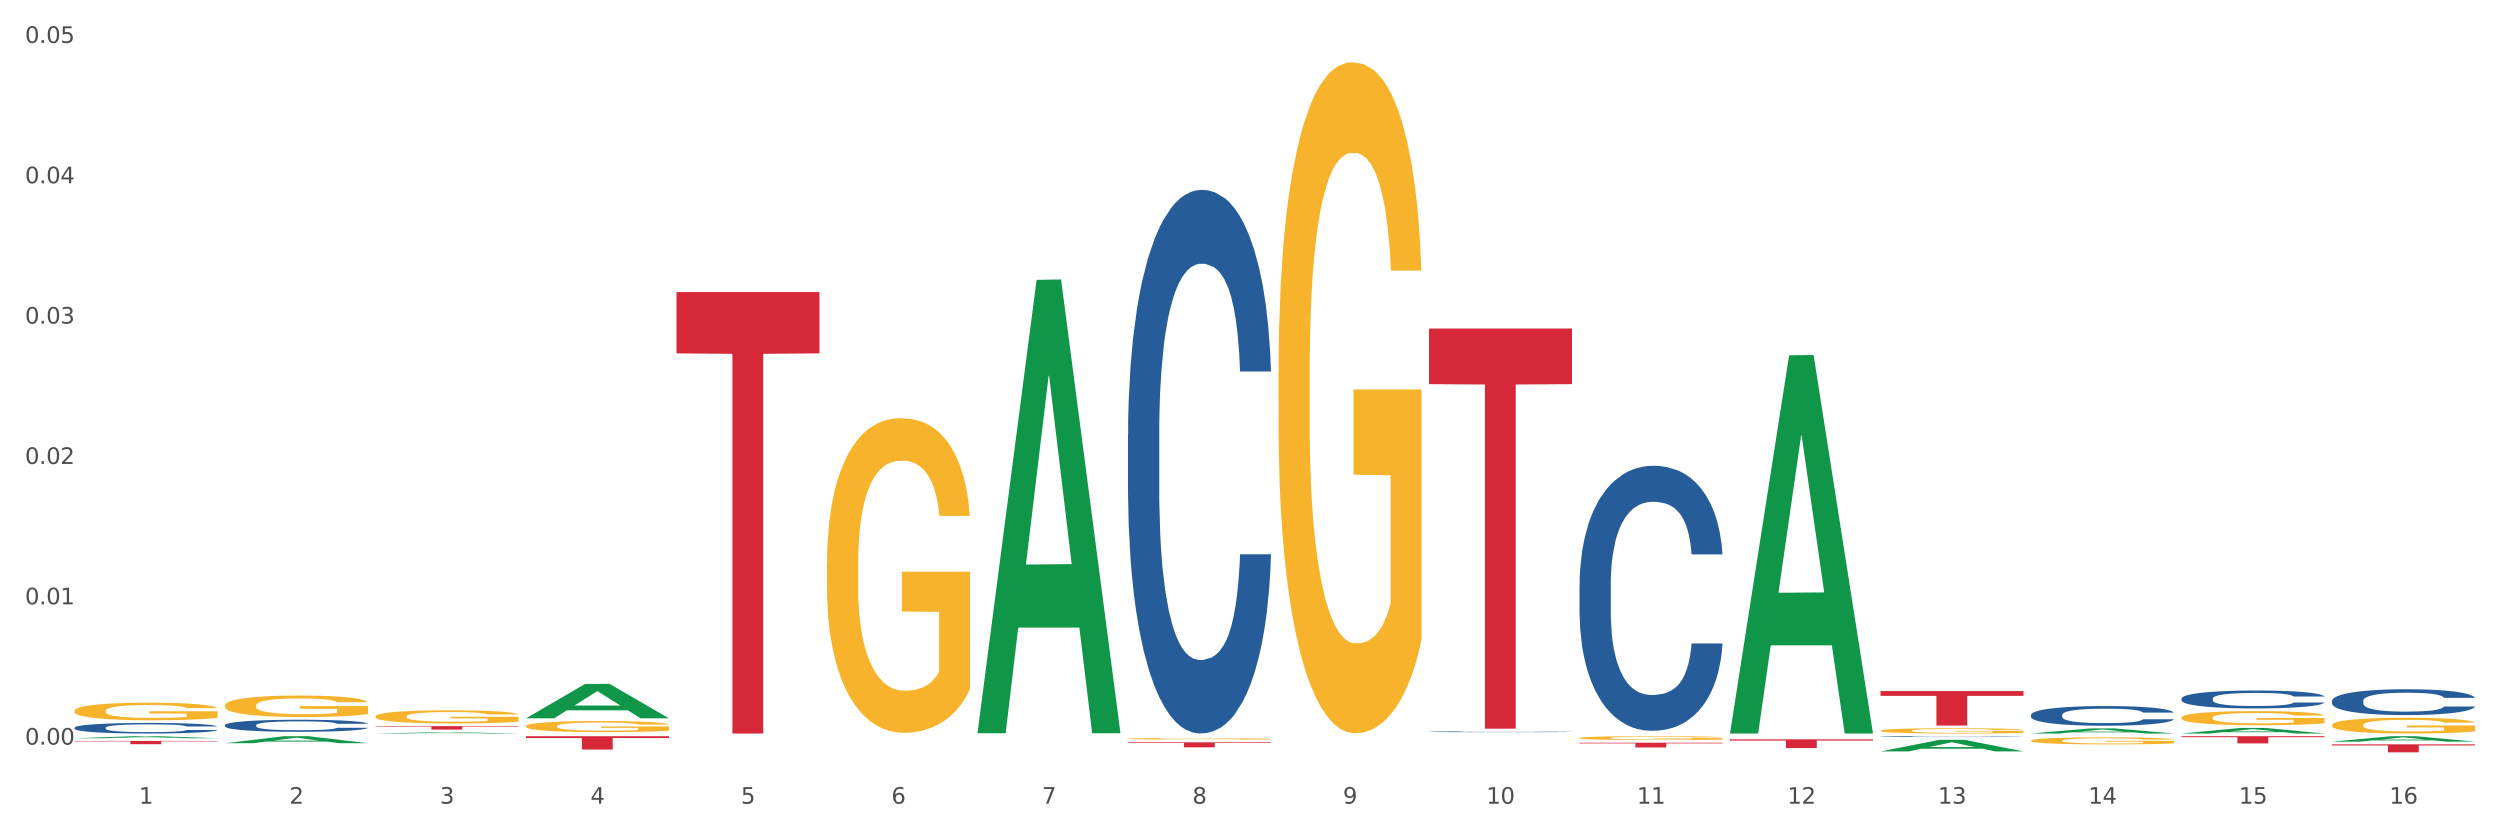 <?xml version="1.0" encoding="utf-8" standalone="no"?>
<!DOCTYPE svg PUBLIC "-//W3C//DTD SVG 1.1//EN"
  "http://www.w3.org/Graphics/SVG/1.1/DTD/svg11.dtd">
<svg xmlns:xlink="http://www.w3.org/1999/xlink" width="1080pt" height="360pt" viewBox="0 0 1080 360" xmlns="http://www.w3.org/2000/svg" version="1.1">
 <rect x="0" y="0" width="1080" height="360" fill="#333333" stroke="none"/>
 <defs>
  <style type="text/css">*{stroke-linejoin: round; stroke-linecap: butt}</style>
 </defs>
 <g id="figure_1">
  <g id="patch_1">
   <path d="M 0 360 
L 1080 360 
L 1080 0 
L 0 0 
z
" style="fill: #ffffff; stroke: #ffffff; stroke-linejoin: miter"/>
  </g>
  <g id="axes_1">
   <g id="matplotlib.axis_1">
    <g id="xtick_1">
     <g id="text_1">
      <!-- 1 -->
      <g style="fill: #4d4d4d" transform="translate(60.004 347.204) scale(0.096 -0.096)">
       <defs>
        <path id="DejaVuSans-31" d="M 794 531 
L 1825 531 
L 1825 4091 
L 703 3866 
L 703 4441 
L 1819 4666 
L 2450 4666 
L 2450 531 
L 3481 531 
L 3481 0 
L 794 0 
L 794 531 
z
" transform="scale(0.016)"/>
       </defs>
       <use xlink:href="#DejaVuSans-31"/>
      </g>
     </g>
    </g>
    <g id="xtick_2">
     <g id="text_2">
      <!-- 2 -->
      <g style="fill: #4d4d4d" transform="translate(125.021 347.204) scale(0.096 -0.096)">
       <defs>
        <path id="DejaVuSans-32" d="M 1228 531 
L 3431 531 
L 3431 0 
L 469 0 
L 469 531 
Q 828 903 1448 1529 
Q 2069 2156 2228 2338 
Q 2531 2678 2651 2914 
Q 2772 3150 2772 3378 
Q 2772 3750 2511 3984 
Q 2250 4219 1831 4219 
Q 1534 4219 1204 4116 
Q 875 4013 500 3803 
L 500 4441 
Q 881 4594 1212 4672 
Q 1544 4750 1819 4750 
Q 2544 4750 2975 4387 
Q 3406 4025 3406 3419 
Q 3406 3131 3298 2873 
Q 3191 2616 2906 2266 
Q 2828 2175 2409 1742 
Q 1991 1309 1228 531 
z
" transform="scale(0.016)"/>
       </defs>
       <use xlink:href="#DejaVuSans-32"/>
      </g>
     </g>
    </g>
    <g id="xtick_3">
     <g id="text_3">
      <!-- 3 -->
      <g style="fill: #4d4d4d" transform="translate(190.039 347.204) scale(0.096 -0.096)">
       <defs>
        <path id="DejaVuSans-33" d="M 2597 2516 
Q 3050 2419 3304 2112 
Q 3559 1806 3559 1356 
Q 3559 666 3084 287 
Q 2609 -91 1734 -91 
Q 1441 -91 1130 -33 
Q 819 25 488 141 
L 488 750 
Q 750 597 1062 519 
Q 1375 441 1716 441 
Q 2309 441 2620 675 
Q 2931 909 2931 1356 
Q 2931 1769 2642 2001 
Q 2353 2234 1838 2234 
L 1294 2234 
L 1294 2753 
L 1863 2753 
Q 2328 2753 2575 2939 
Q 2822 3125 2822 3475 
Q 2822 3834 2567 4026 
Q 2313 4219 1838 4219 
Q 1578 4219 1281 4162 
Q 984 4106 628 3988 
L 628 4550 
Q 988 4650 1302 4700 
Q 1616 4750 1894 4750 
Q 2613 4750 3031 4423 
Q 3450 4097 3450 3541 
Q 3450 3153 3228 2886 
Q 3006 2619 2597 2516 
z
" transform="scale(0.016)"/>
       </defs>
       <use xlink:href="#DejaVuSans-33"/>
      </g>
     </g>
    </g>
    <g id="xtick_4">
     <g id="text_4">
      <!-- 4 -->
      <g style="fill: #4d4d4d" transform="translate(255.056 347.204) scale(0.096 -0.096)">
       <defs>
        <path id="DejaVuSans-34" d="M 2419 4116 
L 825 1625 
L 2419 1625 
L 2419 4116 
z
M 2253 4666 
L 3047 4666 
L 3047 1625 
L 3713 1625 
L 3713 1100 
L 3047 1100 
L 3047 0 
L 2419 0 
L 2419 1100 
L 313 1100 
L 313 1709 
L 2253 4666 
z
" transform="scale(0.016)"/>
       </defs>
       <use xlink:href="#DejaVuSans-34"/>
      </g>
     </g>
    </g>
    <g id="xtick_5">
     <g id="text_5">
      <!-- 5 -->
      <g style="fill: #4d4d4d" transform="translate(320.073 347.204) scale(0.096 -0.096)">
       <defs>
        <path id="DejaVuSans-35" d="M 691 4666 
L 3169 4666 
L 3169 4134 
L 1269 4134 
L 1269 2991 
Q 1406 3038 1543 3061 
Q 1681 3084 1819 3084 
Q 2600 3084 3056 2656 
Q 3513 2228 3513 1497 
Q 3513 744 3044 326 
Q 2575 -91 1722 -91 
Q 1428 -91 1123 -41 
Q 819 9 494 109 
L 494 744 
Q 775 591 1075 516 
Q 1375 441 1709 441 
Q 2250 441 2565 725 
Q 2881 1009 2881 1497 
Q 2881 1984 2565 2268 
Q 2250 2553 1709 2553 
Q 1456 2553 1204 2497 
Q 953 2441 691 2322 
L 691 4666 
z
" transform="scale(0.016)"/>
       </defs>
       <use xlink:href="#DejaVuSans-35"/>
      </g>
     </g>
    </g>
    <g id="xtick_6">
     <g id="text_6">
      <!-- 6 -->
      <g style="fill: #4d4d4d" transform="translate(385.09 347.204) scale(0.096 -0.096)">
       <defs>
        <path id="DejaVuSans-36" d="M 2113 2584 
Q 1688 2584 1439 2293 
Q 1191 2003 1191 1497 
Q 1191 994 1439 701 
Q 1688 409 2113 409 
Q 2538 409 2786 701 
Q 3034 994 3034 1497 
Q 3034 2003 2786 2293 
Q 2538 2584 2113 2584 
z
M 3366 4563 
L 3366 3988 
Q 3128 4100 2886 4159 
Q 2644 4219 2406 4219 
Q 1781 4219 1451 3797 
Q 1122 3375 1075 2522 
Q 1259 2794 1537 2939 
Q 1816 3084 2150 3084 
Q 2853 3084 3261 2657 
Q 3669 2231 3669 1497 
Q 3669 778 3244 343 
Q 2819 -91 2113 -91 
Q 1303 -91 875 529 
Q 447 1150 447 2328 
Q 447 3434 972 4092 
Q 1497 4750 2381 4750 
Q 2619 4750 2861 4703 
Q 3103 4656 3366 4563 
z
" transform="scale(0.016)"/>
       </defs>
       <use xlink:href="#DejaVuSans-36"/>
      </g>
     </g>
    </g>
    <g id="xtick_7">
     <g id="text_7">
      <!-- 7 -->
      <g style="fill: #4d4d4d" transform="translate(450.108 347.204) scale(0.096 -0.096)">
       <defs>
        <path id="DejaVuSans-37" d="M 525 4666 
L 3525 4666 
L 3525 4397 
L 1831 0 
L 1172 0 
L 2766 4134 
L 525 4134 
L 525 4666 
z
" transform="scale(0.016)"/>
       </defs>
       <use xlink:href="#DejaVuSans-37"/>
      </g>
     </g>
    </g>
    <g id="xtick_8">
     <g id="text_8">
      <!-- 8 -->
      <g style="fill: #4d4d4d" transform="translate(515.125 347.204) scale(0.096 -0.096)">
       <defs>
        <path id="DejaVuSans-38" d="M 2034 2216 
Q 1584 2216 1326 1975 
Q 1069 1734 1069 1313 
Q 1069 891 1326 650 
Q 1584 409 2034 409 
Q 2484 409 2743 651 
Q 3003 894 3003 1313 
Q 3003 1734 2745 1975 
Q 2488 2216 2034 2216 
z
M 1403 2484 
Q 997 2584 770 2862 
Q 544 3141 544 3541 
Q 544 4100 942 4425 
Q 1341 4750 2034 4750 
Q 2731 4750 3128 4425 
Q 3525 4100 3525 3541 
Q 3525 3141 3298 2862 
Q 3072 2584 2669 2484 
Q 3125 2378 3379 2068 
Q 3634 1759 3634 1313 
Q 3634 634 3220 271 
Q 2806 -91 2034 -91 
Q 1263 -91 848 271 
Q 434 634 434 1313 
Q 434 1759 690 2068 
Q 947 2378 1403 2484 
z
M 1172 3481 
Q 1172 3119 1398 2916 
Q 1625 2713 2034 2713 
Q 2441 2713 2670 2916 
Q 2900 3119 2900 3481 
Q 2900 3844 2670 4047 
Q 2441 4250 2034 4250 
Q 1625 4250 1398 4047 
Q 1172 3844 1172 3481 
z
" transform="scale(0.016)"/>
       </defs>
       <use xlink:href="#DejaVuSans-38"/>
      </g>
     </g>
    </g>
    <g id="xtick_9">
     <g id="text_9">
      <!-- 9 -->
      <g style="fill: #4d4d4d" transform="translate(580.142 347.204) scale(0.096 -0.096)">
       <defs>
        <path id="DejaVuSans-39" d="M 703 97 
L 703 672 
Q 941 559 1184 500 
Q 1428 441 1663 441 
Q 2288 441 2617 861 
Q 2947 1281 2994 2138 
Q 2813 1869 2534 1725 
Q 2256 1581 1919 1581 
Q 1219 1581 811 2004 
Q 403 2428 403 3163 
Q 403 3881 828 4315 
Q 1253 4750 1959 4750 
Q 2769 4750 3195 4129 
Q 3622 3509 3622 2328 
Q 3622 1225 3098 567 
Q 2575 -91 1691 -91 
Q 1453 -91 1209 -44 
Q 966 3 703 97 
z
M 1959 2075 
Q 2384 2075 2632 2365 
Q 2881 2656 2881 3163 
Q 2881 3666 2632 3958 
Q 2384 4250 1959 4250 
Q 1534 4250 1286 3958 
Q 1038 3666 1038 3163 
Q 1038 2656 1286 2365 
Q 1534 2075 1959 2075 
z
" transform="scale(0.016)"/>
       </defs>
       <use xlink:href="#DejaVuSans-39"/>
      </g>
     </g>
    </g>
    <g id="xtick_10">
     <g id="text_10">
      <!-- 10 -->
      <g style="fill: #4d4d4d" transform="translate(642.105 347.204) scale(0.096 -0.096)">
       <defs>
        <path id="DejaVuSans-30" d="M 2034 4250 
Q 1547 4250 1301 3770 
Q 1056 3291 1056 2328 
Q 1056 1369 1301 889 
Q 1547 409 2034 409 
Q 2525 409 2770 889 
Q 3016 1369 3016 2328 
Q 3016 3291 2770 3770 
Q 2525 4250 2034 4250 
z
M 2034 4750 
Q 2819 4750 3233 4129 
Q 3647 3509 3647 2328 
Q 3647 1150 3233 529 
Q 2819 -91 2034 -91 
Q 1250 -91 836 529 
Q 422 1150 422 2328 
Q 422 3509 836 4129 
Q 1250 4750 2034 4750 
z
" transform="scale(0.016)"/>
       </defs>
       <use xlink:href="#DejaVuSans-31"/>
       <use xlink:href="#DejaVuSans-30" transform="translate(63.623 0)"/>
      </g>
     </g>
    </g>
    <g id="xtick_11">
     <g id="text_11">
      <!-- 11 -->
      <g style="fill: #4d4d4d" transform="translate(707.123 347.204) scale(0.096 -0.096)">
       <use xlink:href="#DejaVuSans-31"/>
       <use xlink:href="#DejaVuSans-31" transform="translate(63.623 0)"/>
      </g>
     </g>
    </g>
    <g id="xtick_12">
     <g id="text_12">
      <!-- 12 -->
      <g style="fill: #4d4d4d" transform="translate(772.14 347.204) scale(0.096 -0.096)">
       <use xlink:href="#DejaVuSans-31"/>
       <use xlink:href="#DejaVuSans-32" transform="translate(63.623 0)"/>
      </g>
     </g>
    </g>
    <g id="xtick_13">
     <g id="text_13">
      <!-- 13 -->
      <g style="fill: #4d4d4d" transform="translate(837.157 347.204) scale(0.096 -0.096)">
       <use xlink:href="#DejaVuSans-31"/>
       <use xlink:href="#DejaVuSans-33" transform="translate(63.623 0)"/>
      </g>
     </g>
    </g>
    <g id="xtick_14">
     <g id="text_14">
      <!-- 14 -->
      <g style="fill: #4d4d4d" transform="translate(902.174 347.204) scale(0.096 -0.096)">
       <use xlink:href="#DejaVuSans-31"/>
       <use xlink:href="#DejaVuSans-34" transform="translate(63.623 0)"/>
      </g>
     </g>
    </g>
    <g id="xtick_15">
     <g id="text_15">
      <!-- 15 -->
      <g style="fill: #4d4d4d" transform="translate(967.192 347.204) scale(0.096 -0.096)">
       <use xlink:href="#DejaVuSans-31"/>
       <use xlink:href="#DejaVuSans-35" transform="translate(63.623 0)"/>
      </g>
     </g>
    </g>
    <g id="xtick_16">
     <g id="text_16">
      <!-- 16 -->
      <g style="fill: #4d4d4d" transform="translate(1032.209 347.204) scale(0.096 -0.096)">
       <use xlink:href="#DejaVuSans-31"/>
       <use xlink:href="#DejaVuSans-36" transform="translate(63.623 0)"/>
      </g>
     </g>
    </g>
    <g id="xtick_17"/>
    <g id="xtick_18"/>
    <g id="xtick_19"/>
    <g id="xtick_20"/>
    <g id="xtick_21"/>
    <g id="xtick_22"/>
    <g id="xtick_23"/>
    <g id="xtick_24"/>
    <g id="xtick_25"/>
    <g id="xtick_26"/>
    <g id="xtick_27"/>
    <g id="xtick_28"/>
    <g id="xtick_29"/>
    <g id="xtick_30"/>
    <g id="xtick_31"/>
   </g>
   <g id="matplotlib.axis_2">
    <g id="ytick_1">
     <g id="text_17">
      <!-- 0.00 -->
      <g style="fill: #4d4d4d" transform="translate(10.8 321.686) scale(0.096 -0.096)">
       <defs>
        <path id="DejaVuSans-2e" d="M 684 794 
L 1344 794 
L 1344 0 
L 684 0 
L 684 794 
z
" transform="scale(0.016)"/>
       </defs>
       <use xlink:href="#DejaVuSans-30"/>
       <use xlink:href="#DejaVuSans-2e" transform="translate(63.623 0)"/>
       <use xlink:href="#DejaVuSans-30" transform="translate(95.41 0)"/>
       <use xlink:href="#DejaVuSans-30" transform="translate(159.033 0)"/>
      </g>
     </g>
    </g>
    <g id="ytick_2">
     <g id="text_18">
      <!-- 0.01 -->
      <g style="fill: #4d4d4d" transform="translate(10.8 261.059) scale(0.096 -0.096)">
       <use xlink:href="#DejaVuSans-30"/>
       <use xlink:href="#DejaVuSans-2e" transform="translate(63.623 0)"/>
       <use xlink:href="#DejaVuSans-30" transform="translate(95.41 0)"/>
       <use xlink:href="#DejaVuSans-31" transform="translate(159.033 0)"/>
      </g>
     </g>
    </g>
    <g id="ytick_3">
     <g id="text_19">
      <!-- 0.02 -->
      <g style="fill: #4d4d4d" transform="translate(10.8 200.431) scale(0.096 -0.096)">
       <use xlink:href="#DejaVuSans-30"/>
       <use xlink:href="#DejaVuSans-2e" transform="translate(63.623 0)"/>
       <use xlink:href="#DejaVuSans-30" transform="translate(95.41 0)"/>
       <use xlink:href="#DejaVuSans-32" transform="translate(159.033 0)"/>
      </g>
     </g>
    </g>
    <g id="ytick_4">
     <g id="text_20">
      <!-- 0.03 -->
      <g style="fill: #4d4d4d" transform="translate(10.8 139.803) scale(0.096 -0.096)">
       <use xlink:href="#DejaVuSans-30"/>
       <use xlink:href="#DejaVuSans-2e" transform="translate(63.623 0)"/>
       <use xlink:href="#DejaVuSans-30" transform="translate(95.41 0)"/>
       <use xlink:href="#DejaVuSans-33" transform="translate(159.033 0)"/>
      </g>
     </g>
    </g>
    <g id="ytick_5">
     <g id="text_21">
      <!-- 0.04 -->
      <g style="fill: #4d4d4d" transform="translate(10.8 79.176) scale(0.096 -0.096)">
       <use xlink:href="#DejaVuSans-30"/>
       <use xlink:href="#DejaVuSans-2e" transform="translate(63.623 0)"/>
       <use xlink:href="#DejaVuSans-30" transform="translate(95.41 0)"/>
       <use xlink:href="#DejaVuSans-34" transform="translate(159.033 0)"/>
      </g>
     </g>
    </g>
    <g id="ytick_6">
     <g id="text_22">
      <!-- 0.05 -->
      <g style="fill: #4d4d4d" transform="translate(10.8 18.548) scale(0.096 -0.096)">
       <use xlink:href="#DejaVuSans-30"/>
       <use xlink:href="#DejaVuSans-2e" transform="translate(63.623 0)"/>
       <use xlink:href="#DejaVuSans-30" transform="translate(95.41 0)"/>
       <use xlink:href="#DejaVuSans-35" transform="translate(159.033 0)"/>
      </g>
     </g>
    </g>
    <g id="ytick_7"/>
    <g id="ytick_8"/>
    <g id="ytick_9"/>
    <g id="ytick_10"/>
    <g id="ytick_11"/>
   </g>
   <g id="PolyCollection_1">
    <path d="M 32.175 318.919 
L 32.239 318.918 
L 57.709 318.04 
L 68.28 318.039 
L 93.941 318.921 
L 81.715 318.921 
L 76.176 318.715 
L 49.877 318.715 
L 49.686 318.719 
L 44.337 318.921 
L 32.175 318.921 
L 32.175 318.919 
L 53.188 318.593 
L 72.864 318.592 
L 63.122 318.227 
L 62.995 318.225 
L 62.867 318.228 
L 53.125 318.592 
L 53.188 318.593 
L 32.175 318.919 
z
" clip-path="url(#pede3096156)" style="fill: #109648"/>
    <path d="M 97.192 321.066 
L 97.256 321.063 
L 122.727 318.042 
L 133.297 318.039 
L 158.959 321.071 
L 146.733 321.071 
L 141.193 320.365 
L 114.894 320.365 
L 114.703 320.377 
L 109.354 321.071 
L 97.192 321.071 
L 97.192 321.066 
L 118.206 319.944 
L 137.882 319.941 
L 128.139 318.685 
L 128.012 318.68 
L 127.884 318.688 
L 118.142 319.941 
L 118.206 319.944 
L 97.192 321.066 
z
" clip-path="url(#pede3096156)" style="fill: #109648"/>
    <path d="M 812.382 324.606 
L 812.446 324.602 
L 837.916 319.591 
L 848.487 319.586 
L 874.148 324.616 
L 861.922 324.616 
L 856.382 323.445 
L 830.084 323.445 
L 829.893 323.464 
L 824.544 324.616 
L 812.382 324.616 
L 812.382 324.606 
L 833.395 322.746 
L 853.071 322.741 
L 843.329 320.658 
L 843.201 320.649 
L 843.074 320.663 
L 833.332 322.741 
L 833.395 322.746 
L 812.382 324.606 
z
" clip-path="url(#pede3096156)" style="fill: #109648"/>
    <path d="M 877.399 316.87 
L 877.463 316.868 
L 902.933 314.684 
L 913.504 314.682 
L 939.166 316.874 
L 926.94 316.874 
L 921.4 316.364 
L 895.101 316.364 
L 894.91 316.372 
L 889.561 316.874 
L 877.399 316.874 
L 877.399 316.87 
L 898.412 316.059 
L 918.089 316.057 
L 908.346 315.15 
L 908.219 315.145 
L 908.091 315.152 
L 898.349 316.057 
L 898.412 316.059 
L 877.399 316.87 
z
" clip-path="url(#pede3096156)" style="fill: #109648"/>
    <path d="M 942.416 316.87 
L 942.48 316.867 
L 967.951 314.461 
L 978.521 314.459 
L 1004.183 316.874 
L 991.957 316.874 
L 986.417 316.312 
L 960.118 316.312 
L 959.927 316.321 
L 954.579 316.874 
L 942.416 316.874 
L 942.416 316.87 
L 963.43 315.976 
L 983.106 315.974 
L 973.363 314.973 
L 973.236 314.969 
L 973.109 314.976 
L 963.366 315.974 
L 963.43 315.976 
L 942.416 316.87 
z
" clip-path="url(#pede3096156)" style="fill: #109648"/>
    <path d="M 1007.434 320.391 
L 1007.497 320.389 
L 1032.968 318.041 
L 1043.538 318.039 
L 1069.2 320.396 
L 1056.974 320.396 
L 1051.434 319.847 
L 1025.136 319.847 
L 1024.945 319.856 
L 1019.596 320.396 
L 1007.434 320.396 
L 1007.434 320.391 
L 1028.447 319.519 
L 1048.123 319.517 
L 1038.38 318.541 
L 1038.253 318.537 
L 1038.126 318.543 
L 1028.383 319.517 
L 1028.447 319.519 
L 1007.434 320.391 
z
" clip-path="url(#pede3096156)" style="fill: #109648"/>
    <path d="M 747.365 316.567 
L 747.428 316.414 
L 772.899 153.499 
L 783.469 153.345 
L 809.131 316.874 
L 796.905 316.874 
L 791.365 278.794 
L 765.067 278.794 
L 764.876 279.408 
L 759.527 316.874 
L 747.365 316.874 
L 747.365 316.567 
L 768.378 256.069 
L 788.054 255.916 
L 778.312 188.201 
L 778.184 187.894 
L 778.057 188.354 
L 768.314 255.916 
L 768.378 256.069 
L 747.365 316.567 
z
" clip-path="url(#pede3096156)" style="fill: #109648"/>
    <path d="M 1007.434 313.219 
L 1007.507 313.213 
L 1007.507 312.99 
L 1007.652 312.797 
L 1008.382 312.332 
L 1009.475 311.947 
L 1010.278 311.742 
L 1011.08 311.575 
L 1012.028 311.407 
L 1013.195 311.234 
L 1015.309 310.979 
L 1016.622 310.849 
L 1018.226 310.712 
L 1021.143 310.514 
L 1023.258 310.402 
L 1025.446 310.309 
L 1029.019 310.197 
L 1031.353 310.148 
L 1033.832 310.11 
L 1036.822 310.086 
L 1039.083 310.079 
L 1044.041 310.098 
L 1048.271 310.154 
L 1050.313 310.197 
L 1052.938 310.272 
L 1054.324 310.321 
L 1056.584 310.421 
L 1058.918 310.551 
L 1060.522 310.663 
L 1062.929 310.874 
L 1064.752 311.085 
L 1066.429 311.345 
L 1067.304 311.525 
L 1067.96 311.693 
L 1068.544 311.885 
L 1069.127 312.189 
L 1056.001 312.189 
L 1055.49 311.972 
L 1054.688 311.767 
L 1053.521 311.569 
L 1052.5 311.445 
L 1050.75 311.289 
L 1049.146 311.19 
L 1047.469 311.116 
L 1045.427 311.054 
L 1043.823 311.023 
L 1041.562 310.998 
L 1037.114 311.004 
L 1034.124 311.054 
L 1032.082 311.116 
L 1030.769 311.171 
L 1029.602 311.234 
L 1028.29 311.32 
L 1026.758 311.451 
L 1025.665 311.569 
L 1024.571 311.718 
L 1023.696 311.866 
L 1022.893 312.04 
L 1022.237 312.226 
L 1021.727 312.419 
L 1021.289 312.655 
L 1020.925 313.046 
L 1020.925 313.896 
L 1021.07 314.088 
L 1021.435 314.342 
L 1021.873 314.535 
L 1022.602 314.764 
L 1023.258 314.92 
L 1024.498 315.143 
L 1025.883 315.329 
L 1026.977 315.447 
L 1028.071 315.546 
L 1029.967 315.683 
L 1032.082 315.795 
L 1033.905 315.863 
L 1036.384 315.925 
L 1038.062 315.95 
L 1039.52 315.962 
L 1043.093 315.962 
L 1045.646 315.943 
L 1048.49 315.9 
L 1050.677 315.844 
L 1052.5 315.776 
L 1054.542 315.664 
L 1055.855 315.559 
L 1055.855 314.262 
L 1039.812 314.256 
L 1039.812 313.393 
L 1069.2 313.393 
L 1069.2 315.925 
L 1067.96 316.055 
L 1066.575 316.173 
L 1065.116 316.279 
L 1062.929 316.409 
L 1060.303 316.533 
L 1057.97 316.62 
L 1055.49 316.694 
L 1052.573 316.763 
L 1048.781 316.825 
L 1046.448 316.849 
L 1043.531 316.868 
L 1040.103 316.874 
L 1037.114 316.862 
L 1034.197 316.831 
L 1031.134 316.775 
L 1028.144 316.694 
L 1025.883 316.614 
L 1023.623 316.514 
L 1021.216 316.384 
L 1019.32 316.26 
L 1017.862 316.148 
L 1016.257 316.006 
L 1014.507 315.819 
L 1013.195 315.652 
L 1012.028 315.478 
L 1010.788 315.255 
L 1009.913 315.062 
L 1009.038 314.82 
L 1008.527 314.64 
L 1007.944 314.361 
L 1007.507 313.97 
L 1007.434 313.219 
z
" clip-path="url(#pede3096156)" style="fill: #f7b32b"/>
    <path d="M 682.347 318.809 
L 682.42 318.808 
L 682.42 318.753 
L 682.566 318.706 
L 683.295 318.592 
L 684.389 318.497 
L 685.191 318.447 
L 685.994 318.406 
L 686.942 318.365 
L 688.108 318.322 
L 690.223 318.26 
L 691.536 318.228 
L 693.14 318.194 
L 696.057 318.146 
L 698.172 318.118 
L 700.36 318.095 
L 703.933 318.068 
L 706.266 318.056 
L 708.746 318.047 
L 711.736 318.04 
L 713.996 318.039 
L 718.955 318.043 
L 723.185 318.057 
L 725.227 318.068 
L 727.852 318.086 
L 729.237 318.098 
L 731.498 318.123 
L 733.832 318.155 
L 735.436 318.182 
L 737.842 318.234 
L 739.665 318.286 
L 741.343 318.35 
L 742.218 318.394 
L 742.874 318.435 
L 743.457 318.482 
L 744.041 318.557 
L 730.915 318.557 
L 730.404 318.503 
L 729.602 318.453 
L 728.435 318.404 
L 727.414 318.374 
L 725.664 318.336 
L 724.06 318.312 
L 722.383 318.293 
L 720.341 318.278 
L 718.736 318.27 
L 716.476 318.264 
L 712.027 318.266 
L 709.037 318.278 
L 706.996 318.293 
L 705.683 318.307 
L 704.516 318.322 
L 703.204 318.343 
L 701.672 318.375 
L 700.578 318.404 
L 699.484 318.441 
L 698.609 318.477 
L 697.807 318.52 
L 697.151 318.566 
L 696.64 318.613 
L 696.203 318.671 
L 695.838 318.767 
L 695.838 318.975 
L 695.984 319.023 
L 696.349 319.085 
L 696.786 319.132 
L 697.516 319.189 
L 698.172 319.227 
L 699.412 319.282 
L 700.797 319.327 
L 701.891 319.356 
L 702.985 319.381 
L 704.881 319.414 
L 706.996 319.441 
L 708.819 319.458 
L 711.298 319.473 
L 712.975 319.48 
L 714.434 319.483 
L 718.007 319.483 
L 720.559 319.478 
L 723.403 319.467 
L 725.591 319.454 
L 727.414 319.437 
L 729.456 319.409 
L 730.769 319.384 
L 730.769 319.065 
L 714.726 319.064 
L 714.726 318.852 
L 744.114 318.852 
L 744.114 319.473 
L 742.874 319.505 
L 741.489 319.534 
L 740.03 319.56 
L 737.842 319.592 
L 735.217 319.623 
L 732.884 319.644 
L 730.404 319.662 
L 727.487 319.679 
L 723.695 319.694 
L 721.362 319.7 
L 718.445 319.705 
L 715.017 319.706 
L 712.027 319.703 
L 709.11 319.696 
L 706.048 319.682 
L 703.058 319.662 
L 700.797 319.642 
L 698.536 319.618 
L 696.13 319.586 
L 694.234 319.556 
L 692.776 319.528 
L 691.171 319.493 
L 689.421 319.448 
L 688.108 319.406 
L 686.942 319.364 
L 685.702 319.309 
L 684.827 319.262 
L 683.952 319.202 
L 683.441 319.158 
L 682.858 319.09 
L 682.42 318.994 
L 682.347 318.809 
z
" clip-path="url(#pede3096156)" style="fill: #f7b32b"/>
    <path d="M 552.313 160.841 
L 552.386 160.576 
L 552.386 151.045 
L 552.532 142.837 
L 553.261 122.981 
L 554.355 106.566 
L 555.157 97.83 
L 555.959 90.681 
L 556.907 83.533 
L 558.074 76.12 
L 560.189 65.265 
L 561.501 59.705 
L 563.106 53.881 
L 566.023 45.409 
L 568.137 40.643 
L 570.325 36.672 
L 573.898 31.906 
L 576.232 29.788 
L 578.711 28.2 
L 581.701 27.141 
L 583.962 26.876 
L 588.921 27.67 
L 593.15 30.053 
L 595.192 31.906 
L 597.817 35.083 
L 599.203 37.201 
L 601.464 41.437 
L 603.797 46.997 
L 605.401 51.763 
L 607.808 60.764 
L 609.631 69.766 
L 611.308 80.885 
L 612.183 88.563 
L 612.84 95.712 
L 613.423 103.919 
L 614.006 116.892 
L 600.88 116.892 
L 600.37 107.625 
L 599.567 98.889 
L 598.401 90.417 
L 597.38 85.121 
L 595.63 78.503 
L 594.025 74.267 
L 592.348 71.09 
L 590.306 68.442 
L 588.702 67.118 
L 586.441 66.059 
L 581.993 66.324 
L 579.003 68.442 
L 576.961 71.09 
L 575.649 73.472 
L 574.482 76.12 
L 573.169 79.826 
L 571.638 85.386 
L 570.544 90.417 
L 569.45 96.771 
L 568.575 103.125 
L 567.773 110.538 
L 567.116 118.48 
L 566.606 126.688 
L 566.168 136.748 
L 565.804 153.428 
L 565.804 189.699 
L 565.95 197.906 
L 566.314 208.761 
L 566.752 216.968 
L 567.481 226.764 
L 568.137 233.383 
L 569.377 242.914 
L 570.763 250.856 
L 571.856 255.887 
L 572.95 260.123 
L 574.846 265.947 
L 576.961 270.713 
L 578.784 273.625 
L 581.264 276.272 
L 582.941 277.331 
L 584.399 277.861 
L 587.973 277.861 
L 590.525 277.067 
L 593.369 275.213 
L 595.557 272.831 
L 597.38 269.918 
L 599.422 265.153 
L 600.734 260.652 
L 600.734 205.319 
L 584.691 205.054 
L 584.691 168.254 
L 614.079 168.254 
L 614.079 276.272 
L 612.84 281.832 
L 611.454 286.863 
L 609.996 291.363 
L 607.808 296.923 
L 605.183 302.218 
L 602.849 305.925 
L 600.37 309.102 
L 597.453 312.014 
L 593.661 314.662 
L 591.327 315.721 
L 588.41 316.515 
L 584.983 316.78 
L 581.993 316.25 
L 579.076 314.926 
L 576.013 312.544 
L 573.023 309.102 
L 570.763 305.66 
L 568.502 301.424 
L 566.096 295.864 
L 564.199 290.569 
L 562.741 285.804 
L 561.137 279.714 
L 559.387 271.772 
L 558.074 264.623 
L 556.907 257.21 
L 555.667 247.679 
L 554.792 239.472 
L 553.917 229.147 
L 553.407 221.469 
L 552.823 209.555 
L 552.386 192.876 
L 552.313 160.841 
z
" clip-path="url(#pede3096156)" style="fill: #f7b32b"/>
    <path d="M 877.399 319.948 
L 877.472 319.945 
L 877.472 319.845 
L 877.618 319.759 
L 878.347 319.55 
L 879.441 319.378 
L 880.243 319.286 
L 881.045 319.211 
L 881.993 319.136 
L 883.16 319.058 
L 885.275 318.944 
L 886.588 318.886 
L 888.192 318.825 
L 891.109 318.736 
L 893.224 318.686 
L 895.411 318.644 
L 898.985 318.594 
L 901.318 318.572 
L 903.798 318.555 
L 906.787 318.544 
L 909.048 318.541 
L 914.007 318.55 
L 918.236 318.575 
L 920.278 318.594 
L 922.904 318.628 
L 924.289 318.65 
L 926.55 318.694 
L 928.883 318.753 
L 930.488 318.803 
L 932.894 318.897 
L 934.717 318.992 
L 936.394 319.108 
L 937.27 319.189 
L 937.926 319.264 
L 938.509 319.35 
L 939.093 319.486 
L 925.966 319.486 
L 925.456 319.389 
L 924.654 319.297 
L 923.487 319.208 
L 922.466 319.153 
L 920.716 319.083 
L 919.111 319.039 
L 917.434 319.005 
L 915.392 318.978 
L 913.788 318.964 
L 911.527 318.953 
L 907.079 318.955 
L 904.089 318.978 
L 902.047 319.005 
L 900.735 319.03 
L 899.568 319.058 
L 898.255 319.097 
L 896.724 319.156 
L 895.63 319.208 
L 894.536 319.275 
L 893.661 319.342 
L 892.859 319.42 
L 892.203 319.503 
L 891.692 319.589 
L 891.255 319.695 
L 890.89 319.87 
L 890.89 320.25 
L 891.036 320.337 
L 891.4 320.45 
L 891.838 320.537 
L 892.567 320.639 
L 893.224 320.709 
L 894.463 320.809 
L 895.849 320.892 
L 896.943 320.945 
L 898.037 320.99 
L 899.933 321.051 
L 902.047 321.101 
L 903.87 321.131 
L 906.35 321.159 
L 908.027 321.17 
L 909.486 321.176 
L 913.059 321.176 
L 915.611 321.167 
L 918.455 321.148 
L 920.643 321.123 
L 922.466 321.092 
L 924.508 321.042 
L 925.82 320.995 
L 925.82 320.414 
L 909.777 320.412 
L 909.777 320.025 
L 939.166 320.025 
L 939.166 321.159 
L 937.926 321.217 
L 936.54 321.27 
L 935.082 321.317 
L 932.894 321.376 
L 930.269 321.431 
L 927.935 321.47 
L 925.456 321.504 
L 922.539 321.534 
L 918.747 321.562 
L 916.413 321.573 
L 913.496 321.581 
L 910.069 321.584 
L 907.079 321.579 
L 904.162 321.565 
L 901.099 321.54 
L 898.109 321.504 
L 895.849 321.468 
L 893.588 321.423 
L 891.182 321.365 
L 889.286 321.309 
L 887.827 321.259 
L 886.223 321.195 
L 884.473 321.112 
L 883.16 321.037 
L 881.993 320.959 
L 880.754 320.859 
L 879.879 320.773 
L 879.003 320.664 
L 878.493 320.584 
L 877.91 320.459 
L 877.472 320.284 
L 877.399 319.948 
z
" clip-path="url(#pede3096156)" style="fill: #f7b32b"/>
    <path d="M 812.382 315.651 
L 812.455 315.649 
L 812.455 315.574 
L 812.601 315.509 
L 813.33 315.354 
L 814.424 315.225 
L 815.226 315.156 
L 816.028 315.1 
L 816.976 315.044 
L 818.143 314.986 
L 820.258 314.901 
L 821.57 314.857 
L 823.175 314.811 
L 826.092 314.745 
L 828.206 314.707 
L 830.394 314.676 
L 833.967 314.639 
L 836.301 314.622 
L 838.78 314.61 
L 841.77 314.602 
L 844.031 314.599 
L 848.99 314.606 
L 853.219 314.624 
L 855.261 314.639 
L 857.886 314.664 
L 859.272 314.68 
L 861.532 314.714 
L 863.866 314.757 
L 865.47 314.795 
L 867.877 314.865 
L 869.7 314.936 
L 871.377 315.023 
L 872.252 315.083 
L 872.909 315.14 
L 873.492 315.204 
L 874.075 315.306 
L 860.949 315.306 
L 860.439 315.233 
L 859.636 315.165 
L 858.47 315.098 
L 857.449 315.056 
L 855.699 315.005 
L 854.094 314.971 
L 852.417 314.946 
L 850.375 314.926 
L 848.771 314.915 
L 846.51 314.907 
L 842.062 314.909 
L 839.072 314.926 
L 837.03 314.946 
L 835.717 314.965 
L 834.551 314.986 
L 833.238 315.015 
L 831.707 315.059 
L 830.613 315.098 
L 829.519 315.148 
L 828.644 315.198 
L 827.842 315.256 
L 827.185 315.318 
L 826.675 315.383 
L 826.237 315.462 
L 825.873 315.592 
L 825.873 315.877 
L 826.019 315.941 
L 826.383 316.027 
L 826.821 316.091 
L 827.55 316.168 
L 828.206 316.22 
L 829.446 316.295 
L 830.832 316.357 
L 831.925 316.396 
L 833.019 316.43 
L 834.915 316.475 
L 837.03 316.513 
L 838.853 316.536 
L 841.333 316.556 
L 843.01 316.565 
L 844.468 316.569 
L 848.042 316.569 
L 850.594 316.563 
L 853.438 316.548 
L 855.626 316.529 
L 857.449 316.507 
L 859.491 316.469 
L 860.803 316.434 
L 860.803 316 
L 844.76 315.998 
L 844.76 315.709 
L 874.148 315.709 
L 874.148 316.556 
L 872.909 316.6 
L 871.523 316.64 
L 870.065 316.675 
L 867.877 316.718 
L 865.252 316.76 
L 862.918 316.789 
L 860.439 316.814 
L 857.522 316.837 
L 853.73 316.858 
L 851.396 316.866 
L 848.479 316.872 
L 845.052 316.874 
L 842.062 316.87 
L 839.145 316.86 
L 836.082 316.841 
L 833.092 316.814 
L 830.832 316.787 
L 828.571 316.754 
L 826.164 316.71 
L 824.268 316.669 
L 822.81 316.631 
L 821.206 316.583 
L 819.455 316.521 
L 818.143 316.465 
L 816.976 316.407 
L 815.736 316.332 
L 814.861 316.268 
L 813.986 316.187 
L 813.476 316.126 
L 812.892 316.033 
L 812.455 315.902 
L 812.382 315.651 
z
" clip-path="url(#pede3096156)" style="fill: #f7b32b"/>
    <path d="M 942.416 310.019 
L 942.489 310.013 
L 942.489 309.813 
L 942.635 309.641 
L 943.364 309.224 
L 944.458 308.879 
L 945.26 308.695 
L 946.063 308.545 
L 947.011 308.395 
L 948.177 308.239 
L 950.292 308.011 
L 951.605 307.895 
L 953.209 307.772 
L 956.126 307.594 
L 958.241 307.494 
L 960.429 307.411 
L 964.002 307.311 
L 966.335 307.266 
L 968.815 307.233 
L 971.805 307.211 
L 974.065 307.205 
L 979.024 307.222 
L 983.254 307.272 
L 985.296 307.311 
L 987.921 307.378 
L 989.306 307.422 
L 991.567 307.511 
L 993.901 307.628 
L 995.505 307.728 
L 997.911 307.917 
L 999.734 308.106 
L 1001.412 308.339 
L 1002.287 308.501 
L 1002.943 308.651 
L 1003.526 308.823 
L 1004.11 309.096 
L 990.984 309.096 
L 990.473 308.901 
L 989.671 308.718 
L 988.504 308.54 
L 987.483 308.428 
L 985.733 308.289 
L 984.129 308.2 
L 982.451 308.134 
L 980.41 308.078 
L 978.805 308.05 
L 976.545 308.028 
L 972.096 308.034 
L 969.106 308.078 
L 967.065 308.134 
L 965.752 308.184 
L 964.585 308.239 
L 963.273 308.317 
L 961.741 308.434 
L 960.647 308.54 
L 959.553 308.673 
L 958.678 308.807 
L 957.876 308.962 
L 957.22 309.129 
L 956.709 309.301 
L 956.272 309.513 
L 955.907 309.863 
L 955.907 310.625 
L 956.053 310.797 
L 956.418 311.025 
L 956.855 311.198 
L 957.585 311.403 
L 958.241 311.542 
L 959.481 311.743 
L 960.866 311.909 
L 961.96 312.015 
L 963.054 312.104 
L 964.95 312.226 
L 967.065 312.326 
L 968.888 312.388 
L 971.367 312.443 
L 973.044 312.465 
L 974.503 312.477 
L 978.076 312.477 
L 980.628 312.46 
L 983.472 312.421 
L 985.66 312.371 
L 987.483 312.31 
L 989.525 312.21 
L 990.838 312.115 
L 990.838 310.953 
L 974.795 310.947 
L 974.795 310.174 
L 1004.183 310.174 
L 1004.183 312.443 
L 1002.943 312.56 
L 1001.558 312.666 
L 1000.099 312.76 
L 997.911 312.877 
L 995.286 312.988 
L 992.953 313.066 
L 990.473 313.133 
L 987.556 313.194 
L 983.764 313.249 
L 981.431 313.272 
L 978.514 313.288 
L 975.086 313.294 
L 972.096 313.283 
L 969.179 313.255 
L 966.117 313.205 
L 963.127 313.133 
L 960.866 313.06 
L 958.605 312.971 
L 956.199 312.855 
L 954.303 312.743 
L 952.844 312.643 
L 951.24 312.515 
L 949.49 312.349 
L 948.177 312.198 
L 947.011 312.043 
L 945.771 311.843 
L 944.896 311.67 
L 944.021 311.453 
L 943.51 311.292 
L 942.927 311.042 
L 942.489 310.692 
L 942.416 310.019 
z
" clip-path="url(#pede3096156)" style="fill: #f7b32b"/>
    <path d="M 617.33 141.923 
L 679.097 141.923 
L 679.097 165.947 
L 654.8 166.109 
L 654.8 314.797 
L 641.481 314.797 
L 641.481 166.109 
L 617.33 165.947 
L 617.33 142.085 
L 617.33 141.923 
z
" clip-path="url(#pede3096156)" style="fill: #d62839"/>
    <path d="M 162.209 316.873 
L 162.273 316.873 
L 187.744 316.356 
L 198.314 316.356 
L 223.976 316.874 
L 211.75 316.874 
L 206.21 316.754 
L 179.912 316.754 
L 179.721 316.755 
L 174.372 316.874 
L 162.209 316.874 
L 162.209 316.873 
L 183.223 316.681 
L 202.899 316.681 
L 193.156 316.466 
L 193.029 316.465 
L 192.902 316.467 
L 183.159 316.681 
L 183.223 316.681 
L 162.209 316.873 
z
" clip-path="url(#pede3096156)" style="fill: #109648"/>
    <path d="M 292.244 126.166 
L 354.01 126.166 
L 354.01 152.668 
L 329.714 152.847 
L 329.714 316.874 
L 316.394 316.874 
L 316.394 152.847 
L 292.244 152.668 
L 292.244 126.345 
L 292.244 126.166 
z
" clip-path="url(#pede3096156)" style="fill: #d62839"/>
    <path d="M 422.278 316.413 
L 422.342 316.229 
L 447.813 120.906 
L 458.383 120.722 
L 484.045 316.781 
L 471.819 316.781 
L 466.279 271.126 
L 439.981 271.126 
L 439.79 271.863 
L 434.441 316.781 
L 422.278 316.781 
L 422.278 316.413 
L 443.292 243.88 
L 462.968 243.696 
L 453.225 162.511 
L 453.098 162.143 
L 452.971 162.695 
L 443.228 243.696 
L 443.292 243.88 
L 422.278 316.413 
z
" clip-path="url(#pede3096156)" style="fill: #109648"/>
    <path d="M 357.261 243.473 
L 357.334 243.348 
L 357.334 238.879 
L 357.48 235.031 
L 358.209 225.72 
L 359.303 218.024 
L 360.105 213.927 
L 360.907 210.575 
L 361.855 207.224 
L 363.022 203.748 
L 365.137 198.658 
L 366.45 196.051 
L 368.054 193.32 
L 370.971 189.347 
L 373.086 187.113 
L 375.273 185.251 
L 378.847 183.016 
L 381.18 182.023 
L 383.66 181.278 
L 386.649 180.782 
L 388.91 180.658 
L 393.869 181.03 
L 398.098 182.147 
L 400.14 183.016 
L 402.766 184.506 
L 404.151 185.499 
L 406.412 187.485 
L 408.745 190.092 
L 410.35 192.327 
L 412.756 196.547 
L 414.579 200.768 
L 416.256 205.982 
L 417.132 209.582 
L 417.788 212.934 
L 418.371 216.782 
L 418.955 222.865 
L 405.828 222.865 
L 405.318 218.52 
L 404.516 214.424 
L 403.349 210.451 
L 402.328 207.968 
L 400.578 204.865 
L 398.974 202.879 
L 397.296 201.389 
L 395.254 200.148 
L 393.65 199.527 
L 391.39 199.03 
L 386.941 199.154 
L 383.951 200.148 
L 381.909 201.389 
L 380.597 202.506 
L 379.43 203.748 
L 378.117 205.486 
L 376.586 208.093 
L 375.492 210.451 
L 374.398 213.431 
L 373.523 216.41 
L 372.721 219.886 
L 372.065 223.61 
L 371.554 227.458 
L 371.117 232.176 
L 370.752 239.997 
L 370.752 257.004 
L 370.898 260.852 
L 371.263 265.942 
L 371.7 269.79 
L 372.429 274.384 
L 373.086 277.487 
L 374.325 281.956 
L 375.711 285.68 
L 376.805 288.039 
L 377.899 290.025 
L 379.795 292.756 
L 381.909 294.991 
L 383.733 296.356 
L 386.212 297.598 
L 387.889 298.094 
L 389.348 298.343 
L 392.921 298.343 
L 395.473 297.97 
L 398.317 297.101 
L 400.505 295.984 
L 402.328 294.618 
L 404.37 292.384 
L 405.683 290.274 
L 405.683 264.328 
L 389.639 264.204 
L 389.639 246.949 
L 419.028 246.949 
L 419.028 297.598 
L 417.788 300.205 
L 416.402 302.563 
L 414.944 304.674 
L 412.756 307.281 
L 410.131 309.764 
L 407.797 311.502 
L 405.318 312.991 
L 402.401 314.357 
L 398.609 315.598 
L 396.275 316.095 
L 393.358 316.467 
L 389.931 316.591 
L 386.941 316.343 
L 384.024 315.722 
L 380.961 314.605 
L 377.972 312.991 
L 375.711 311.377 
L 373.45 309.391 
L 371.044 306.784 
L 369.148 304.301 
L 367.689 302.067 
L 366.085 299.212 
L 364.335 295.487 
L 363.022 292.136 
L 361.855 288.66 
L 360.616 284.191 
L 359.741 280.342 
L 358.866 275.501 
L 358.355 271.901 
L 357.772 266.314 
L 357.334 258.494 
L 357.261 243.473 
z
" clip-path="url(#pede3096156)" style="fill: #f7b32b"/>
    <path d="M 487.296 319.138 
L 487.369 319.137 
L 487.369 319.114 
L 487.514 319.094 
L 488.244 319.046 
L 489.338 319.006 
L 490.14 318.985 
L 490.942 318.967 
L 491.89 318.95 
L 493.057 318.932 
L 495.171 318.906 
L 496.484 318.892 
L 498.088 318.878 
L 501.005 318.857 
L 503.12 318.846 
L 505.308 318.836 
L 508.881 318.824 
L 511.215 318.819 
L 513.694 318.815 
L 516.684 318.813 
L 518.945 318.812 
L 523.903 318.814 
L 528.133 318.82 
L 530.175 318.824 
L 532.8 318.832 
L 534.186 318.837 
L 536.446 318.848 
L 538.78 318.861 
L 540.384 318.873 
L 542.791 318.895 
L 544.614 318.916 
L 546.291 318.943 
L 547.166 318.962 
L 547.822 318.98 
L 548.406 318.999 
L 548.989 319.031 
L 535.863 319.031 
L 535.352 319.009 
L 534.55 318.987 
L 533.383 318.967 
L 532.363 318.954 
L 530.612 318.938 
L 529.008 318.927 
L 527.331 318.92 
L 525.289 318.913 
L 523.685 318.91 
L 521.424 318.907 
L 516.976 318.908 
L 513.986 318.913 
L 511.944 318.92 
L 510.631 318.925 
L 509.464 318.932 
L 508.152 318.941 
L 506.62 318.954 
L 505.527 318.967 
L 504.433 318.982 
L 503.558 318.998 
L 502.756 319.016 
L 502.099 319.035 
L 501.589 319.055 
L 501.151 319.079 
L 500.787 319.12 
L 500.787 319.208 
L 500.932 319.228 
L 501.297 319.254 
L 501.735 319.274 
L 502.464 319.298 
L 503.12 319.314 
L 504.36 319.337 
L 505.745 319.357 
L 506.839 319.369 
L 507.933 319.379 
L 509.829 319.393 
L 511.944 319.405 
L 513.767 319.412 
L 516.246 319.419 
L 517.924 319.421 
L 519.382 319.422 
L 522.955 319.422 
L 525.508 319.42 
L 528.352 319.416 
L 530.539 319.41 
L 532.363 319.403 
L 534.404 319.391 
L 535.717 319.381 
L 535.717 319.246 
L 519.674 319.245 
L 519.674 319.156 
L 549.062 319.156 
L 549.062 319.419 
L 547.822 319.432 
L 546.437 319.444 
L 544.978 319.455 
L 542.791 319.469 
L 540.165 319.482 
L 537.832 319.491 
L 535.352 319.498 
L 532.435 319.505 
L 528.643 319.512 
L 526.31 319.514 
L 523.393 319.516 
L 519.966 319.517 
L 516.976 319.516 
L 514.059 319.512 
L 510.996 319.507 
L 508.006 319.498 
L 505.745 319.49 
L 503.485 319.48 
L 501.078 319.466 
L 499.182 319.453 
L 497.724 319.442 
L 496.119 319.427 
L 494.369 319.408 
L 493.057 319.39 
L 491.89 319.372 
L 490.65 319.349 
L 489.775 319.329 
L 488.9 319.304 
L 488.39 319.285 
L 487.806 319.256 
L 487.369 319.216 
L 487.296 319.138 
z
" clip-path="url(#pede3096156)" style="fill: #f7b32b"/>
    <path d="M 682.347 320.871 
L 744.114 320.871 
L 744.114 321.155 
L 719.817 321.157 
L 719.817 322.915 
L 706.498 322.915 
L 706.498 321.157 
L 682.347 321.155 
L 682.347 320.873 
L 682.347 320.871 
z
" clip-path="url(#pede3096156)" style="fill: #d62839"/>
    <path d="M 32.175 307.073 
L 32.248 307.066 
L 32.248 306.817 
L 32.394 306.602 
L 33.123 306.082 
L 34.217 305.653 
L 35.019 305.424 
L 35.821 305.237 
L 36.769 305.05 
L 37.936 304.856 
L 40.051 304.572 
L 41.363 304.427 
L 42.968 304.275 
L 45.885 304.053 
L 47.999 303.928 
L 50.187 303.824 
L 53.76 303.7 
L 56.094 303.644 
L 58.573 303.603 
L 61.563 303.575 
L 63.824 303.568 
L 68.783 303.589 
L 73.012 303.651 
L 75.054 303.7 
L 77.679 303.783 
L 79.065 303.838 
L 81.326 303.949 
L 83.659 304.094 
L 85.263 304.219 
L 87.67 304.455 
L 89.493 304.69 
L 91.17 304.981 
L 92.045 305.182 
L 92.702 305.369 
L 93.285 305.584 
L 93.868 305.923 
L 80.742 305.923 
L 80.232 305.681 
L 79.43 305.452 
L 78.263 305.23 
L 77.242 305.092 
L 75.492 304.919 
L 73.887 304.808 
L 72.21 304.725 
L 70.168 304.655 
L 68.564 304.621 
L 66.303 304.593 
L 61.855 304.6 
L 58.865 304.655 
L 56.823 304.725 
L 55.511 304.787 
L 54.344 304.856 
L 53.031 304.953 
L 51.5 305.099 
L 50.406 305.23 
L 49.312 305.397 
L 48.437 305.563 
L 47.635 305.757 
L 46.979 305.965 
L 46.468 306.179 
L 46.031 306.442 
L 45.666 306.879 
L 45.666 307.828 
L 45.812 308.042 
L 46.176 308.326 
L 46.614 308.541 
L 47.343 308.797 
L 47.999 308.971 
L 49.239 309.22 
L 50.625 309.428 
L 51.719 309.559 
L 52.812 309.67 
L 54.708 309.823 
L 56.823 309.947 
L 58.646 310.023 
L 61.126 310.093 
L 62.803 310.12 
L 64.261 310.134 
L 67.835 310.134 
L 70.387 310.113 
L 73.231 310.065 
L 75.419 310.003 
L 77.242 309.926 
L 79.284 309.802 
L 80.596 309.684 
L 80.596 308.236 
L 64.553 308.229 
L 64.553 307.267 
L 93.941 307.267 
L 93.941 310.093 
L 92.702 310.238 
L 91.316 310.37 
L 89.858 310.487 
L 87.67 310.633 
L 85.045 310.771 
L 82.711 310.868 
L 80.232 310.952 
L 77.315 311.028 
L 73.523 311.097 
L 71.189 311.125 
L 68.272 311.145 
L 64.845 311.152 
L 61.855 311.139 
L 58.938 311.104 
L 55.875 311.042 
L 52.885 310.952 
L 50.625 310.862 
L 48.364 310.751 
L 45.958 310.605 
L 44.062 310.467 
L 42.603 310.342 
L 40.999 310.183 
L 39.249 309.975 
L 37.936 309.788 
L 36.769 309.594 
L 35.529 309.345 
L 34.654 309.13 
L 33.779 308.86 
L 33.269 308.659 
L 32.685 308.347 
L 32.248 307.911 
L 32.175 307.073 
z
" clip-path="url(#pede3096156)" style="fill: #f7b32b"/>
    <path d="M 97.192 304.77 
L 97.265 304.761 
L 97.265 304.456 
L 97.411 304.193 
L 98.14 303.558 
L 99.234 303.033 
L 100.036 302.753 
L 100.838 302.524 
L 101.786 302.295 
L 102.953 302.058 
L 105.068 301.711 
L 106.381 301.533 
L 107.985 301.346 
L 110.902 301.075 
L 113.017 300.923 
L 115.204 300.796 
L 118.778 300.643 
L 121.111 300.575 
L 123.591 300.524 
L 126.58 300.49 
L 128.841 300.482 
L 133.8 300.507 
L 138.03 300.584 
L 140.071 300.643 
L 142.697 300.745 
L 144.082 300.812 
L 146.343 300.948 
L 148.676 301.126 
L 150.281 301.279 
L 152.687 301.567 
L 154.51 301.855 
L 156.188 302.211 
L 157.063 302.456 
L 157.719 302.685 
L 158.302 302.948 
L 158.886 303.363 
L 145.759 303.363 
L 145.249 303.066 
L 144.447 302.787 
L 143.28 302.516 
L 142.259 302.346 
L 140.509 302.134 
L 138.905 301.999 
L 137.227 301.897 
L 135.185 301.812 
L 133.581 301.77 
L 131.321 301.736 
L 126.872 301.745 
L 123.882 301.812 
L 121.84 301.897 
L 120.528 301.973 
L 119.361 302.058 
L 118.048 302.177 
L 116.517 302.355 
L 115.423 302.516 
L 114.329 302.719 
L 113.454 302.922 
L 112.652 303.16 
L 111.996 303.414 
L 111.485 303.677 
L 111.048 303.999 
L 110.683 304.532 
L 110.683 305.693 
L 110.829 305.956 
L 111.194 306.303 
L 111.631 306.566 
L 112.36 306.88 
L 113.017 307.091 
L 114.256 307.396 
L 115.642 307.651 
L 116.736 307.812 
L 117.83 307.947 
L 119.726 308.134 
L 121.84 308.286 
L 123.664 308.379 
L 126.143 308.464 
L 127.82 308.498 
L 129.279 308.515 
L 132.852 308.515 
L 135.404 308.489 
L 138.248 308.43 
L 140.436 308.354 
L 142.259 308.261 
L 144.301 308.108 
L 145.614 307.964 
L 145.614 306.193 
L 129.57 306.185 
L 129.57 305.007 
L 158.959 305.007 
L 158.959 308.464 
L 157.719 308.642 
L 156.333 308.803 
L 154.875 308.947 
L 152.687 309.125 
L 150.062 309.294 
L 147.728 309.413 
L 145.249 309.515 
L 142.332 309.608 
L 138.54 309.693 
L 136.206 309.727 
L 133.289 309.752 
L 129.862 309.76 
L 126.872 309.744 
L 123.955 309.701 
L 120.892 309.625 
L 117.903 309.515 
L 115.642 309.405 
L 113.381 309.269 
L 110.975 309.091 
L 109.079 308.922 
L 107.62 308.769 
L 106.016 308.574 
L 104.266 308.32 
L 102.953 308.091 
L 101.786 307.854 
L 100.547 307.549 
L 99.672 307.286 
L 98.797 306.956 
L 98.286 306.71 
L 97.703 306.329 
L 97.265 305.795 
L 97.192 304.77 
z
" clip-path="url(#pede3096156)" style="fill: #f7b32b"/>
    <path d="M 162.209 309.48 
L 162.282 309.475 
L 162.282 309.288 
L 162.428 309.128 
L 163.157 308.739 
L 164.251 308.418 
L 165.054 308.246 
L 165.856 308.107 
L 166.804 307.967 
L 167.97 307.821 
L 170.085 307.609 
L 171.398 307.5 
L 173.002 307.386 
L 175.919 307.22 
L 178.034 307.127 
L 180.222 307.049 
L 183.795 306.956 
L 186.128 306.914 
L 188.608 306.883 
L 191.598 306.862 
L 193.858 306.857 
L 198.817 306.873 
L 203.047 306.919 
L 205.089 306.956 
L 207.714 307.018 
L 209.099 307.059 
L 211.36 307.142 
L 213.694 307.251 
L 215.298 307.345 
L 217.704 307.521 
L 219.528 307.697 
L 221.205 307.915 
L 222.08 308.065 
L 222.736 308.205 
L 223.32 308.366 
L 223.903 308.62 
L 210.777 308.62 
L 210.266 308.438 
L 209.464 308.267 
L 208.297 308.101 
L 207.276 307.998 
L 205.526 307.868 
L 203.922 307.785 
L 202.245 307.723 
L 200.203 307.671 
L 198.598 307.645 
L 196.338 307.624 
L 191.889 307.63 
L 188.9 307.671 
L 186.858 307.723 
L 185.545 307.77 
L 184.378 307.821 
L 183.066 307.894 
L 181.534 308.003 
L 180.44 308.101 
L 179.347 308.226 
L 178.471 308.35 
L 177.669 308.495 
L 177.013 308.651 
L 176.503 308.811 
L 176.065 309.008 
L 175.7 309.335 
L 175.7 310.045 
L 175.846 310.206 
L 176.211 310.418 
L 176.648 310.579 
L 177.378 310.771 
L 178.034 310.9 
L 179.274 311.087 
L 180.659 311.243 
L 181.753 311.341 
L 182.847 311.424 
L 184.743 311.538 
L 186.858 311.631 
L 188.681 311.688 
L 191.16 311.74 
L 192.837 311.761 
L 194.296 311.771 
L 197.869 311.771 
L 200.422 311.756 
L 203.266 311.719 
L 205.453 311.673 
L 207.276 311.616 
L 209.318 311.522 
L 210.631 311.434 
L 210.631 310.351 
L 194.588 310.346 
L 194.588 309.625 
L 223.976 309.625 
L 223.976 311.74 
L 222.736 311.849 
L 221.351 311.947 
L 219.892 312.036 
L 217.704 312.144 
L 215.079 312.248 
L 212.746 312.321 
L 210.266 312.383 
L 207.349 312.44 
L 203.557 312.492 
L 201.224 312.512 
L 198.307 312.528 
L 194.879 312.533 
L 191.889 312.523 
L 188.972 312.497 
L 185.91 312.45 
L 182.92 312.383 
L 180.659 312.315 
L 178.399 312.233 
L 175.992 312.124 
L 174.096 312.02 
L 172.638 311.927 
L 171.033 311.808 
L 169.283 311.652 
L 167.97 311.512 
L 166.804 311.367 
L 165.564 311.18 
L 164.689 311.02 
L 163.814 310.817 
L 163.303 310.667 
L 162.72 310.434 
L 162.282 310.107 
L 162.209 309.48 
z
" clip-path="url(#pede3096156)" style="fill: #f7b32b"/>
    <path d="M 1007.434 302.768 
L 1007.507 302.758 
L 1007.507 302.473 
L 1007.726 302.085 
L 1008.529 301.372 
L 1009.551 300.831 
L 1011.303 300.2 
L 1012.252 299.934 
L 1013.493 299.639 
L 1016.049 299.16 
L 1018.969 298.752 
L 1021.013 298.528 
L 1022.547 298.385 
L 1025.978 298.13 
L 1027.949 298.018 
L 1029.994 297.926 
L 1031.746 297.865 
L 1034.666 297.794 
L 1037.003 297.763 
L 1039.704 297.753 
L 1041.967 297.763 
L 1044.961 297.804 
L 1049.341 297.926 
L 1051.021 297.998 
L 1053.284 298.12 
L 1055.62 298.283 
L 1057.518 298.446 
L 1059.709 298.681 
L 1061.972 298.987 
L 1064.162 299.374 
L 1065.696 299.731 
L 1066.937 300.108 
L 1068.032 300.566 
L 1068.835 301.066 
L 1069.2 301.484 
L 1055.839 301.484 
L 1055.474 301.107 
L 1054.744 300.699 
L 1054.014 300.424 
L 1053.211 300.2 
L 1051.97 299.945 
L 1050.875 299.782 
L 1049.049 299.588 
L 1047.37 299.466 
L 1045.983 299.394 
L 1044.304 299.333 
L 1040.726 299.272 
L 1038.171 299.272 
L 1036.565 299.292 
L 1034.593 299.343 
L 1032.914 299.415 
L 1030.943 299.537 
L 1029.41 299.669 
L 1027.876 299.843 
L 1027 299.965 
L 1025.686 300.189 
L 1024.81 300.373 
L 1023.642 300.689 
L 1022.985 300.913 
L 1021.817 301.494 
L 1021.306 301.922 
L 1021.086 302.218 
L 1020.94 302.544 
L 1020.94 304.134 
L 1021.379 304.848 
L 1021.744 305.153 
L 1022.328 305.5 
L 1023.423 305.948 
L 1025.029 306.387 
L 1026.708 306.703 
L 1028.095 306.896 
L 1029.41 307.039 
L 1030.724 307.151 
L 1032.33 307.253 
L 1033.644 307.314 
L 1035.615 307.375 
L 1037.952 307.406 
L 1039.777 307.406 
L 1043.501 307.355 
L 1045.18 307.304 
L 1046.786 307.233 
L 1048.538 307.121 
L 1049.925 306.998 
L 1050.728 306.907 
L 1052.043 306.713 
L 1053.065 306.509 
L 1053.941 306.275 
L 1054.525 306.071 
L 1055.182 305.765 
L 1055.693 305.418 
L 1055.839 305.235 
L 1069.2 305.235 
L 1068.908 305.602 
L 1068.397 305.959 
L 1067.375 306.438 
L 1066.572 306.713 
L 1065.33 307.049 
L 1064.016 307.335 
L 1062.191 307.651 
L 1060.512 307.885 
L 1058.76 308.089 
L 1056.861 308.272 
L 1053.43 308.527 
L 1052.189 308.599 
L 1049.56 308.721 
L 1047.516 308.792 
L 1044.523 308.864 
L 1041.456 308.904 
L 1038.244 308.915 
L 1035.396 308.894 
L 1032.257 308.833 
L 1030.286 308.772 
L 1028.095 308.68 
L 1025.54 308.538 
L 1023.131 308.364 
L 1020.867 308.16 
L 1018.75 307.926 
L 1016.779 307.661 
L 1014.224 307.223 
L 1012.325 306.794 
L 1010.938 306.397 
L 1009.989 306.061 
L 1009.04 305.632 
L 1008.529 305.337 
L 1007.726 304.623 
L 1007.434 303.961 
L 1007.434 302.768 
z
" clip-path="url(#pede3096156)" style="fill: #255c99"/>
    <path d="M 682.347 252.661 
L 682.42 252.556 
L 682.42 249.628 
L 682.639 245.655 
L 683.443 238.336 
L 684.465 232.794 
L 686.217 226.311 
L 687.166 223.592 
L 688.407 220.56 
L 690.963 215.645 
L 693.883 211.463 
L 695.927 209.162 
L 697.46 207.699 
L 700.892 205.084 
L 702.863 203.934 
L 704.907 202.993 
L 706.66 202.366 
L 709.58 201.634 
L 711.916 201.32 
L 714.618 201.216 
L 716.881 201.32 
L 719.875 201.738 
L 724.255 202.993 
L 725.934 203.725 
L 728.198 204.98 
L 730.534 206.653 
L 732.432 208.326 
L 734.623 210.731 
L 736.886 213.868 
L 739.076 217.841 
L 740.609 221.501 
L 741.85 225.37 
L 742.946 230.075 
L 743.749 235.199 
L 744.114 239.486 
L 730.753 239.486 
L 730.388 235.617 
L 729.658 231.434 
L 728.928 228.611 
L 728.125 226.311 
L 726.883 223.697 
L 725.788 222.024 
L 723.963 220.037 
L 722.284 218.782 
L 720.897 218.05 
L 719.217 217.423 
L 715.64 216.796 
L 713.085 216.796 
L 711.478 217.005 
L 709.507 217.527 
L 707.828 218.259 
L 705.857 219.514 
L 704.323 220.873 
L 702.79 222.651 
L 701.914 223.906 
L 700.6 226.206 
L 699.724 228.088 
L 698.556 231.33 
L 697.899 233.63 
L 696.73 239.59 
L 696.219 243.982 
L 696 247.014 
L 695.854 250.36 
L 695.854 266.672 
L 696.292 273.992 
L 696.657 277.128 
L 697.241 280.684 
L 698.337 285.284 
L 699.943 289.781 
L 701.622 293.022 
L 703.009 295.009 
L 704.323 296.473 
L 705.638 297.623 
L 707.244 298.668 
L 708.558 299.296 
L 710.529 299.923 
L 712.866 300.237 
L 714.691 300.237 
L 718.414 299.714 
L 720.094 299.191 
L 721.7 298.459 
L 723.452 297.309 
L 724.839 296.054 
L 725.642 295.113 
L 726.956 293.127 
L 727.979 291.035 
L 728.855 288.63 
L 729.439 286.539 
L 730.096 283.402 
L 730.607 279.847 
L 730.753 277.965 
L 744.114 277.965 
L 743.822 281.729 
L 743.311 285.389 
L 742.289 290.303 
L 741.485 293.127 
L 740.244 296.577 
L 738.93 299.505 
L 737.105 302.746 
L 735.426 305.151 
L 733.673 307.243 
L 731.775 309.125 
L 728.344 311.739 
L 727.102 312.471 
L 724.474 313.726 
L 722.43 314.457 
L 719.436 315.189 
L 716.37 315.608 
L 713.158 315.712 
L 710.31 315.503 
L 707.171 314.876 
L 705.2 314.248 
L 703.009 313.307 
L 700.454 311.843 
L 698.045 310.066 
L 695.781 307.975 
L 693.664 305.57 
L 691.693 302.851 
L 689.137 298.355 
L 687.239 293.963 
L 685.852 289.885 
L 684.903 286.435 
L 683.954 282.043 
L 683.443 279.011 
L 682.639 271.691 
L 682.347 264.895 
L 682.347 252.661 
z
" clip-path="url(#pede3096156)" style="fill: #255c99"/>
    <path d="M 812.382 318.211 
L 812.455 318.21 
L 812.455 318.201 
L 812.674 318.187 
L 813.477 318.163 
L 814.499 318.144 
L 816.251 318.123 
L 817.201 318.114 
L 818.442 318.104 
L 820.997 318.087 
L 823.917 318.073 
L 825.962 318.065 
L 827.495 318.061 
L 830.926 318.052 
L 832.898 318.048 
L 834.942 318.045 
L 836.694 318.043 
L 839.615 318.04 
L 841.951 318.039 
L 844.652 318.039 
L 846.916 318.039 
L 849.909 318.041 
L 854.29 318.045 
L 855.969 318.047 
L 858.232 318.051 
L 860.568 318.057 
L 862.467 318.063 
L 864.657 318.071 
L 866.92 318.081 
L 869.111 318.094 
L 870.644 318.107 
L 871.885 318.12 
L 872.98 318.135 
L 873.783 318.152 
L 874.148 318.167 
L 860.787 318.167 
L 860.422 318.154 
L 859.692 318.14 
L 858.962 318.13 
L 858.159 318.123 
L 856.918 318.114 
L 855.823 318.108 
L 853.998 318.102 
L 852.318 318.098 
L 850.931 318.095 
L 849.252 318.093 
L 845.674 318.091 
L 843.119 318.091 
L 841.513 318.092 
L 839.542 318.093 
L 837.862 318.096 
L 835.891 318.1 
L 834.358 318.105 
L 832.825 318.111 
L 831.949 318.115 
L 830.634 318.122 
L 829.758 318.129 
L 828.59 318.14 
L 827.933 318.147 
L 826.765 318.167 
L 826.254 318.182 
L 826.035 318.192 
L 825.889 318.203 
L 825.889 318.258 
L 826.327 318.282 
L 826.692 318.293 
L 827.276 318.304 
L 828.371 318.32 
L 829.977 318.335 
L 831.657 318.346 
L 833.044 318.352 
L 834.358 318.357 
L 835.672 318.361 
L 837.278 318.365 
L 838.592 318.367 
L 840.564 318.369 
L 842.9 318.37 
L 844.725 318.37 
L 848.449 318.368 
L 850.128 318.366 
L 851.734 318.364 
L 853.486 318.36 
L 854.874 318.356 
L 855.677 318.353 
L 856.991 318.346 
L 858.013 318.339 
L 858.889 318.331 
L 859.473 318.324 
L 860.13 318.314 
L 860.641 318.302 
L 860.787 318.295 
L 874.148 318.295 
L 873.856 318.308 
L 873.345 318.32 
L 872.323 318.337 
L 871.52 318.346 
L 870.279 318.358 
L 868.965 318.367 
L 867.139 318.378 
L 865.46 318.386 
L 863.708 318.393 
L 861.81 318.4 
L 858.378 318.408 
L 857.137 318.411 
L 854.509 318.415 
L 852.464 318.417 
L 849.471 318.42 
L 846.405 318.421 
L 843.192 318.422 
L 840.345 318.421 
L 837.205 318.419 
L 835.234 318.417 
L 833.044 318.414 
L 830.488 318.409 
L 828.079 318.403 
L 825.816 318.396 
L 823.698 318.388 
L 821.727 318.379 
L 819.172 318.364 
L 817.274 318.349 
L 815.886 318.335 
L 814.937 318.324 
L 813.988 318.309 
L 813.477 318.299 
L 812.674 318.274 
L 812.382 318.252 
L 812.382 318.211 
z
" clip-path="url(#pede3096156)" style="fill: #255c99"/>
    <path d="M 877.399 308.833 
L 877.472 308.825 
L 877.472 308.608 
L 877.691 308.312 
L 878.494 307.769 
L 879.516 307.357 
L 881.269 306.875 
L 882.218 306.673 
L 883.459 306.448 
L 886.014 306.083 
L 888.935 305.772 
L 890.979 305.601 
L 892.512 305.492 
L 895.944 305.298 
L 897.915 305.212 
L 899.959 305.143 
L 901.711 305.096 
L 904.632 305.042 
L 906.968 305.018 
L 909.67 305.01 
L 911.933 305.018 
L 914.926 305.049 
L 919.307 305.143 
L 920.986 305.197 
L 923.249 305.29 
L 925.586 305.414 
L 927.484 305.539 
L 929.674 305.717 
L 931.938 305.951 
L 934.128 306.246 
L 935.661 306.518 
L 936.902 306.805 
L 937.997 307.155 
L 938.8 307.535 
L 939.166 307.854 
L 925.805 307.854 
L 925.44 307.567 
L 924.71 307.256 
L 923.979 307.046 
L 923.176 306.875 
L 921.935 306.681 
L 920.84 306.557 
L 919.015 306.409 
L 917.336 306.316 
L 915.948 306.261 
L 914.269 306.215 
L 910.692 306.168 
L 908.136 306.168 
L 906.53 306.184 
L 904.559 306.222 
L 902.88 306.277 
L 900.908 306.37 
L 899.375 306.471 
L 897.842 306.603 
L 896.966 306.696 
L 895.652 306.867 
L 894.775 307.007 
L 893.607 307.248 
L 892.95 307.419 
L 891.782 307.862 
L 891.271 308.188 
L 891.052 308.413 
L 890.906 308.662 
L 890.906 309.874 
L 891.344 310.418 
L 891.709 310.651 
L 892.293 310.915 
L 893.388 311.257 
L 894.995 311.591 
L 896.674 311.832 
L 898.061 311.979 
L 899.375 312.088 
L 900.689 312.174 
L 902.296 312.251 
L 903.61 312.298 
L 905.581 312.345 
L 907.917 312.368 
L 909.743 312.368 
L 913.466 312.329 
L 915.145 312.29 
L 916.751 312.236 
L 918.504 312.15 
L 919.891 312.057 
L 920.694 311.987 
L 922.008 311.84 
L 923.03 311.684 
L 923.906 311.506 
L 924.491 311.35 
L 925.148 311.117 
L 925.659 310.853 
L 925.805 310.713 
L 939.166 310.713 
L 938.873 310.993 
L 938.362 311.265 
L 937.34 311.63 
L 936.537 311.84 
L 935.296 312.096 
L 933.982 312.314 
L 932.157 312.554 
L 930.477 312.733 
L 928.725 312.888 
L 926.827 313.028 
L 923.395 313.223 
L 922.154 313.277 
L 919.526 313.37 
L 917.482 313.424 
L 914.488 313.479 
L 911.422 313.51 
L 908.209 313.518 
L 905.362 313.502 
L 902.223 313.456 
L 900.251 313.409 
L 898.061 313.339 
L 895.506 313.23 
L 893.096 313.098 
L 890.833 312.943 
L 888.716 312.764 
L 886.744 312.562 
L 884.189 312.228 
L 882.291 311.902 
L 880.904 311.599 
L 879.954 311.342 
L 879.005 311.016 
L 878.494 310.791 
L 877.691 310.247 
L 877.399 309.742 
L 877.399 308.833 
z
" clip-path="url(#pede3096156)" style="fill: #255c99"/>
    <path d="M 942.416 301.78 
L 942.489 301.773 
L 942.489 301.575 
L 942.708 301.306 
L 943.512 300.812 
L 944.534 300.437 
L 946.286 299.999 
L 947.235 299.815 
L 948.476 299.61 
L 951.032 299.278 
L 953.952 298.996 
L 955.996 298.84 
L 957.529 298.741 
L 960.961 298.565 
L 962.932 298.487 
L 964.976 298.423 
L 966.729 298.381 
L 969.649 298.331 
L 971.985 298.31 
L 974.687 298.303 
L 976.95 298.31 
L 979.943 298.339 
L 984.324 298.423 
L 986.003 298.473 
L 988.267 298.558 
L 990.603 298.671 
L 992.501 298.784 
L 994.691 298.946 
L 996.955 299.158 
L 999.145 299.427 
L 1000.678 299.674 
L 1001.919 299.935 
L 1003.015 300.253 
L 1003.818 300.6 
L 1004.183 300.889 
L 990.822 300.889 
L 990.457 300.628 
L 989.727 300.345 
L 988.997 300.154 
L 988.194 299.999 
L 986.952 299.822 
L 985.857 299.709 
L 984.032 299.575 
L 982.353 299.49 
L 980.966 299.441 
L 979.286 299.398 
L 975.709 299.356 
L 973.154 299.356 
L 971.547 299.37 
L 969.576 299.405 
L 967.897 299.455 
L 965.926 299.54 
L 964.392 299.632 
L 962.859 299.752 
L 961.983 299.837 
L 960.669 299.992 
L 959.793 300.119 
L 958.625 300.338 
L 957.967 300.494 
L 956.799 300.896 
L 956.288 301.193 
L 956.069 301.398 
L 955.923 301.624 
L 955.923 302.727 
L 956.361 303.221 
L 956.726 303.433 
L 957.31 303.673 
L 958.406 303.984 
L 960.012 304.288 
L 961.691 304.507 
L 963.078 304.641 
L 964.392 304.74 
L 965.707 304.818 
L 967.313 304.889 
L 968.627 304.931 
L 970.598 304.974 
L 972.935 304.995 
L 974.76 304.995 
L 978.483 304.959 
L 980.163 304.924 
L 981.769 304.875 
L 983.521 304.797 
L 984.908 304.712 
L 985.711 304.648 
L 987.025 304.514 
L 988.048 304.373 
L 988.924 304.21 
L 989.508 304.069 
L 990.165 303.857 
L 990.676 303.617 
L 990.822 303.49 
L 1004.183 303.49 
L 1003.891 303.744 
L 1003.38 303.991 
L 1002.358 304.323 
L 1001.554 304.514 
L 1000.313 304.747 
L 998.999 304.945 
L 997.174 305.164 
L 995.495 305.327 
L 993.742 305.468 
L 991.844 305.595 
L 988.413 305.772 
L 987.171 305.821 
L 984.543 305.906 
L 982.499 305.956 
L 979.505 306.005 
L 976.439 306.033 
L 973.227 306.04 
L 970.379 306.026 
L 967.24 305.984 
L 965.268 305.942 
L 963.078 305.878 
L 960.523 305.779 
L 958.114 305.659 
L 955.85 305.518 
L 953.733 305.355 
L 951.762 305.171 
L 949.206 304.868 
L 947.308 304.571 
L 945.921 304.295 
L 944.972 304.062 
L 944.023 303.765 
L 943.512 303.56 
L 942.708 303.066 
L 942.416 302.606 
L 942.416 301.78 
z
" clip-path="url(#pede3096156)" style="fill: #255c99"/>
    <path d="M 32.175 314.365 
L 32.248 314.361 
L 32.248 314.244 
L 32.467 314.086 
L 33.27 313.795 
L 34.292 313.574 
L 36.045 313.316 
L 36.994 313.208 
L 38.235 313.087 
L 40.79 312.891 
L 43.711 312.725 
L 45.755 312.633 
L 47.288 312.575 
L 50.72 312.471 
L 52.691 312.425 
L 54.735 312.388 
L 56.487 312.363 
L 59.408 312.334 
L 61.744 312.321 
L 64.445 312.317 
L 66.709 312.321 
L 69.702 312.338 
L 74.083 312.388 
L 75.762 312.417 
L 78.025 312.467 
L 80.362 312.533 
L 82.26 312.6 
L 84.45 312.696 
L 86.713 312.821 
L 88.904 312.979 
L 90.437 313.124 
L 91.678 313.278 
L 92.773 313.466 
L 93.576 313.67 
L 93.941 313.84 
L 80.581 313.84 
L 80.216 313.686 
L 79.485 313.52 
L 78.755 313.407 
L 77.952 313.316 
L 76.711 313.212 
L 75.616 313.145 
L 73.791 313.066 
L 72.111 313.016 
L 70.724 312.987 
L 69.045 312.962 
L 65.468 312.937 
L 62.912 312.937 
L 61.306 312.946 
L 59.335 312.966 
L 57.655 312.995 
L 55.684 313.045 
L 54.151 313.099 
L 52.618 313.17 
L 51.742 313.22 
L 50.427 313.312 
L 49.551 313.387 
L 48.383 313.516 
L 47.726 313.607 
L 46.558 313.844 
L 46.047 314.019 
L 45.828 314.14 
L 45.682 314.273 
L 45.682 314.922 
L 46.12 315.214 
L 46.485 315.339 
L 47.069 315.48 
L 48.164 315.663 
L 49.77 315.842 
L 51.45 315.971 
L 52.837 316.05 
L 54.151 316.108 
L 55.465 316.154 
L 57.071 316.196 
L 58.386 316.221 
L 60.357 316.246 
L 62.693 316.258 
L 64.518 316.258 
L 68.242 316.238 
L 69.921 316.217 
L 71.527 316.188 
L 73.28 316.142 
L 74.667 316.092 
L 75.47 316.054 
L 76.784 315.975 
L 77.806 315.892 
L 78.682 315.796 
L 79.266 315.713 
L 79.923 315.588 
L 80.435 315.447 
L 80.581 315.372 
L 93.941 315.372 
L 93.649 315.522 
L 93.138 315.667 
L 92.116 315.863 
L 91.313 315.975 
L 90.072 316.113 
L 88.758 316.229 
L 86.932 316.358 
L 85.253 316.454 
L 83.501 316.537 
L 81.603 316.612 
L 78.171 316.716 
L 76.93 316.745 
L 74.302 316.795 
L 72.257 316.824 
L 69.264 316.853 
L 66.198 316.87 
L 62.985 316.874 
L 60.138 316.866 
L 56.998 316.841 
L 55.027 316.816 
L 52.837 316.779 
L 50.281 316.72 
L 47.872 316.65 
L 45.609 316.566 
L 43.492 316.471 
L 41.52 316.362 
L 38.965 316.183 
L 37.067 316.009 
L 35.679 315.846 
L 34.73 315.709 
L 33.781 315.534 
L 33.27 315.413 
L 32.467 315.122 
L 32.175 314.852 
L 32.175 314.365 
z
" clip-path="url(#pede3096156)" style="fill: #255c99"/>
    <path d="M 97.192 313.269 
L 97.265 313.265 
L 97.265 313.131 
L 97.484 312.95 
L 98.287 312.617 
L 99.31 312.364 
L 101.062 312.069 
L 102.011 311.945 
L 103.252 311.807 
L 105.807 311.583 
L 108.728 311.392 
L 110.772 311.287 
L 112.305 311.221 
L 115.737 311.101 
L 117.708 311.049 
L 119.752 311.006 
L 121.505 310.978 
L 124.425 310.944 
L 126.761 310.93 
L 129.463 310.925 
L 131.726 310.93 
L 134.719 310.949 
L 139.1 311.006 
L 140.779 311.04 
L 143.042 311.097 
L 145.379 311.173 
L 147.277 311.249 
L 149.467 311.359 
L 151.731 311.502 
L 153.921 311.683 
L 155.454 311.85 
L 156.695 312.026 
L 157.79 312.24 
L 158.594 312.474 
L 158.959 312.669 
L 145.598 312.669 
L 145.233 312.493 
L 144.503 312.302 
L 143.773 312.174 
L 142.969 312.069 
L 141.728 311.95 
L 140.633 311.873 
L 138.808 311.783 
L 137.129 311.726 
L 135.741 311.692 
L 134.062 311.664 
L 130.485 311.635 
L 127.929 311.635 
L 126.323 311.645 
L 124.352 311.668 
L 122.673 311.702 
L 120.701 311.759 
L 119.168 311.821 
L 117.635 311.902 
L 116.759 311.959 
L 115.445 312.064 
L 114.569 312.15 
L 113.4 312.297 
L 112.743 312.402 
L 111.575 312.674 
L 111.064 312.874 
L 110.845 313.012 
L 110.699 313.165 
L 110.699 313.908 
L 111.137 314.241 
L 111.502 314.384 
L 112.086 314.546 
L 113.181 314.756 
L 114.788 314.961 
L 116.467 315.109 
L 117.854 315.199 
L 119.168 315.266 
L 120.482 315.318 
L 122.089 315.366 
L 123.403 315.395 
L 125.374 315.423 
L 127.71 315.437 
L 129.536 315.437 
L 133.259 315.414 
L 134.938 315.39 
L 136.545 315.356 
L 138.297 315.304 
L 139.684 315.247 
L 140.487 315.204 
L 141.801 315.113 
L 142.823 315.018 
L 143.7 314.909 
L 144.284 314.813 
L 144.941 314.67 
L 145.452 314.508 
L 145.598 314.423 
L 158.959 314.423 
L 158.667 314.594 
L 158.156 314.761 
L 157.133 314.985 
L 156.33 315.113 
L 155.089 315.271 
L 153.775 315.404 
L 151.95 315.552 
L 150.27 315.661 
L 148.518 315.757 
L 146.62 315.842 
L 143.188 315.962 
L 141.947 315.995 
L 139.319 316.052 
L 137.275 316.085 
L 134.281 316.119 
L 131.215 316.138 
L 128.002 316.143 
L 125.155 316.133 
L 122.016 316.105 
L 120.044 316.076 
L 117.854 316.033 
L 115.299 315.966 
L 112.889 315.885 
L 110.626 315.79 
L 108.509 315.68 
L 106.538 315.557 
L 103.982 315.352 
L 102.084 315.152 
L 100.697 314.966 
L 99.748 314.808 
L 98.798 314.608 
L 98.287 314.47 
L 97.484 314.137 
L 97.192 313.827 
L 97.192 313.269 
z
" clip-path="url(#pede3096156)" style="fill: #255c99"/>
    <path d="M 487.296 187.539 
L 487.369 187.324 
L 487.369 181.319 
L 487.588 173.168 
L 488.391 158.154 
L 489.413 146.786 
L 491.165 133.488 
L 492.114 127.911 
L 493.356 121.691 
L 495.911 111.61 
L 498.831 103.031 
L 500.876 98.312 
L 502.409 95.309 
L 505.84 89.947 
L 507.811 87.588 
L 509.856 85.657 
L 511.608 84.37 
L 514.528 82.869 
L 516.865 82.226 
L 519.566 82.011 
L 521.829 82.226 
L 524.823 83.084 
L 529.203 85.657 
L 530.883 87.159 
L 533.146 89.733 
L 535.482 93.164 
L 537.38 96.596 
L 539.571 101.529 
L 541.834 107.964 
L 544.024 116.115 
L 545.558 123.622 
L 546.799 131.558 
L 547.894 141.209 
L 548.697 151.719 
L 549.062 160.513 
L 535.701 160.513 
L 535.336 152.577 
L 534.606 143.998 
L 533.876 138.207 
L 533.073 133.488 
L 531.832 128.126 
L 530.737 124.694 
L 528.911 120.619 
L 527.232 118.045 
L 525.845 116.543 
L 524.166 115.257 
L 520.588 113.97 
L 518.033 113.97 
L 516.427 114.399 
L 514.455 115.471 
L 512.776 116.972 
L 510.805 119.546 
L 509.272 122.335 
L 507.738 125.981 
L 506.862 128.555 
L 505.548 133.273 
L 504.672 137.134 
L 503.504 143.783 
L 502.847 148.502 
L 501.679 160.728 
L 501.168 169.736 
L 500.949 175.956 
L 500.803 182.82 
L 500.803 216.28 
L 501.241 231.294 
L 501.606 237.729 
L 502.19 245.021 
L 503.285 254.459 
L 504.891 263.682 
L 506.57 270.331 
L 507.957 274.406 
L 509.272 277.409 
L 510.586 279.768 
L 512.192 281.913 
L 513.506 283.2 
L 515.478 284.487 
L 517.814 285.13 
L 519.639 285.13 
L 523.363 284.058 
L 525.042 282.985 
L 526.648 281.484 
L 528.4 279.125 
L 529.787 276.551 
L 530.591 274.62 
L 531.905 270.545 
L 532.927 266.255 
L 533.803 261.322 
L 534.387 257.032 
L 535.044 250.598 
L 535.555 243.305 
L 535.701 239.444 
L 549.062 239.444 
L 548.77 247.166 
L 548.259 254.673 
L 547.237 264.754 
L 546.434 270.545 
L 545.193 277.623 
L 543.878 283.629 
L 542.053 290.278 
L 540.374 295.211 
L 538.622 299.501 
L 536.723 303.362 
L 533.292 308.724 
L 532.051 310.225 
L 529.422 312.799 
L 527.378 314.3 
L 524.385 315.802 
L 521.318 316.66 
L 518.106 316.874 
L 515.258 316.445 
L 512.119 315.158 
L 510.148 313.871 
L 507.957 311.941 
L 505.402 308.938 
L 502.993 305.292 
L 500.73 301.002 
L 498.612 296.069 
L 496.641 290.492 
L 494.086 281.269 
L 492.187 272.261 
L 490.8 263.896 
L 489.851 256.818 
L 488.902 247.809 
L 488.391 241.589 
L 487.588 226.575 
L 487.296 212.634 
L 487.296 187.539 
z
" clip-path="url(#pede3096156)" style="fill: #255c99"/>
    <path d="M 617.33 316.119 
L 617.403 316.119 
L 617.403 316.11 
L 617.622 316.098 
L 618.425 316.075 
L 619.447 316.058 
L 621.2 316.039 
L 622.149 316.03 
L 623.39 316.021 
L 625.945 316.006 
L 628.866 315.993 
L 630.91 315.986 
L 632.443 315.982 
L 635.875 315.974 
L 637.846 315.97 
L 639.89 315.967 
L 641.642 315.965 
L 644.563 315.963 
L 646.899 315.962 
L 649.601 315.962 
L 651.864 315.962 
L 654.857 315.963 
L 659.238 315.967 
L 660.917 315.97 
L 663.18 315.973 
L 665.517 315.978 
L 667.415 315.984 
L 669.605 315.991 
L 671.869 316.001 
L 674.059 316.013 
L 675.592 316.024 
L 676.833 316.036 
L 677.928 316.05 
L 678.732 316.066 
L 679.097 316.079 
L 665.736 316.079 
L 665.371 316.067 
L 664.641 316.054 
L 663.91 316.046 
L 663.107 316.039 
L 661.866 316.031 
L 660.771 316.025 
L 658.946 316.019 
L 657.267 316.016 
L 655.879 316.013 
L 654.2 316.011 
L 650.623 316.01 
L 648.067 316.01 
L 646.461 316.01 
L 644.49 316.012 
L 642.811 316.014 
L 640.839 316.018 
L 639.306 316.022 
L 637.773 316.027 
L 636.897 316.031 
L 635.583 316.038 
L 634.707 316.044 
L 633.538 316.054 
L 632.881 316.061 
L 631.713 316.079 
L 631.202 316.093 
L 630.983 316.102 
L 630.837 316.112 
L 630.837 316.162 
L 631.275 316.184 
L 631.64 316.194 
L 632.224 316.205 
L 633.319 316.219 
L 634.926 316.233 
L 636.605 316.243 
L 637.992 316.249 
L 639.306 316.253 
L 640.62 316.257 
L 642.227 316.26 
L 643.541 316.262 
L 645.512 316.264 
L 647.848 316.265 
L 649.674 316.265 
L 653.397 316.263 
L 655.076 316.261 
L 656.683 316.259 
L 658.435 316.256 
L 659.822 316.252 
L 660.625 316.249 
L 661.939 316.243 
L 662.961 316.237 
L 663.837 316.229 
L 664.422 316.223 
L 665.079 316.213 
L 665.59 316.202 
L 665.736 316.197 
L 679.097 316.197 
L 678.805 316.208 
L 678.293 316.219 
L 677.271 316.234 
L 676.468 316.243 
L 675.227 316.254 
L 673.913 316.262 
L 672.088 316.272 
L 670.408 316.28 
L 668.656 316.286 
L 666.758 316.292 
L 663.326 316.3 
L 662.085 316.302 
L 659.457 316.306 
L 657.413 316.308 
L 654.419 316.31 
L 651.353 316.312 
L 648.14 316.312 
L 645.293 316.311 
L 642.154 316.309 
L 640.182 316.308 
L 637.992 316.305 
L 635.437 316.3 
L 633.027 316.295 
L 630.764 316.288 
L 628.647 316.281 
L 626.675 316.273 
L 624.12 316.259 
L 622.222 316.246 
L 620.835 316.233 
L 619.886 316.222 
L 618.936 316.209 
L 618.425 316.2 
L 617.622 316.177 
L 617.33 316.157 
L 617.33 316.119 
z
" clip-path="url(#pede3096156)" style="fill: #255c99"/>
    <path d="M 227.227 310.301 
L 227.29 310.287 
L 252.761 295.453 
L 263.331 295.439 
L 288.993 310.329 
L 276.767 310.329 
L 271.227 306.861 
L 244.929 306.861 
L 244.738 306.917 
L 239.389 310.329 
L 227.227 310.329 
L 227.227 310.301 
L 248.24 304.792 
L 267.916 304.778 
L 258.174 298.613 
L 258.046 298.585 
L 257.919 298.627 
L 248.176 304.778 
L 248.24 304.792 
L 227.227 310.301 
z
" clip-path="url(#pede3096156)" style="fill: #109648"/>
    <path d="M 32.175 320.085 
L 93.941 320.085 
L 93.941 320.281 
L 69.645 320.282 
L 69.645 321.492 
L 56.325 321.492 
L 56.325 320.282 
L 32.175 320.281 
L 32.175 320.087 
L 32.175 320.085 
z
" clip-path="url(#pede3096156)" style="fill: #d62839"/>
    <path d="M 227.227 318.039 
L 288.993 318.039 
L 288.993 318.84 
L 264.696 318.845 
L 264.696 323.8 
L 251.377 323.8 
L 251.377 318.845 
L 227.227 318.84 
L 227.227 318.044 
L 227.227 318.039 
z
" clip-path="url(#pede3096156)" style="fill: #d62839"/>
    <path d="M 227.227 313.712 
L 227.3 313.707 
L 227.3 313.55 
L 227.445 313.414 
L 228.175 313.085 
L 229.269 312.813 
L 230.071 312.668 
L 230.873 312.55 
L 231.821 312.432 
L 232.988 312.309 
L 235.102 312.129 
L 236.415 312.037 
L 238.019 311.941 
L 240.936 311.8 
L 243.051 311.721 
L 245.239 311.656 
L 248.812 311.577 
L 251.146 311.542 
L 253.625 311.515 
L 256.615 311.498 
L 258.876 311.493 
L 263.834 311.507 
L 268.064 311.546 
L 270.106 311.577 
L 272.731 311.629 
L 274.117 311.664 
L 276.377 311.735 
L 278.711 311.827 
L 280.315 311.906 
L 282.722 312.055 
L 284.545 312.204 
L 286.222 312.388 
L 287.097 312.515 
L 287.753 312.633 
L 288.337 312.769 
L 288.92 312.984 
L 275.794 312.984 
L 275.283 312.831 
L 274.481 312.686 
L 273.315 312.546 
L 272.294 312.458 
L 270.543 312.348 
L 268.939 312.278 
L 267.262 312.226 
L 265.22 312.182 
L 263.616 312.16 
L 261.355 312.142 
L 256.907 312.147 
L 253.917 312.182 
L 251.875 312.226 
L 250.562 312.265 
L 249.396 312.309 
L 248.083 312.37 
L 246.552 312.462 
L 245.458 312.546 
L 244.364 312.651 
L 243.489 312.756 
L 242.687 312.879 
L 242.03 313.01 
L 241.52 313.146 
L 241.082 313.313 
L 240.718 313.589 
L 240.718 314.19 
L 240.863 314.326 
L 241.228 314.505 
L 241.666 314.641 
L 242.395 314.803 
L 243.051 314.913 
L 244.291 315.071 
L 245.676 315.202 
L 246.77 315.286 
L 247.864 315.356 
L 249.76 315.452 
L 251.875 315.531 
L 253.698 315.579 
L 256.177 315.623 
L 257.855 315.641 
L 259.313 315.65 
L 262.886 315.65 
L 265.439 315.636 
L 268.283 315.606 
L 270.47 315.566 
L 272.294 315.518 
L 274.335 315.439 
L 275.648 315.365 
L 275.648 314.448 
L 259.605 314.444 
L 259.605 313.835 
L 288.993 313.835 
L 288.993 315.623 
L 287.753 315.715 
L 286.368 315.799 
L 284.909 315.873 
L 282.722 315.965 
L 280.096 316.053 
L 277.763 316.114 
L 275.283 316.167 
L 272.366 316.215 
L 268.574 316.259 
L 266.241 316.276 
L 263.324 316.29 
L 259.897 316.294 
L 256.907 316.285 
L 253.99 316.263 
L 250.927 316.224 
L 247.937 316.167 
L 245.676 316.11 
L 243.416 316.04 
L 241.009 315.948 
L 239.113 315.86 
L 237.655 315.781 
L 236.05 315.68 
L 234.3 315.549 
L 232.988 315.43 
L 231.821 315.308 
L 230.581 315.15 
L 229.706 315.014 
L 228.831 314.843 
L 228.321 314.716 
L 227.737 314.518 
L 227.3 314.242 
L 227.227 313.712 
z
" clip-path="url(#pede3096156)" style="fill: #f7b32b"/>
    <path d="M 1007.434 321.56 
L 1069.2 321.56 
L 1069.2 322.039 
L 1044.903 322.042 
L 1044.903 325.003 
L 1031.584 325.003 
L 1031.584 322.042 
L 1007.434 322.039 
L 1007.434 321.564 
L 1007.434 321.56 
z
" clip-path="url(#pede3096156)" style="fill: #d62839"/>
    <path d="M 942.416 318.039 
L 1004.183 318.039 
L 1004.183 318.473 
L 979.886 318.475 
L 979.886 321.159 
L 966.567 321.159 
L 966.567 318.475 
L 942.416 318.473 
L 942.416 318.042 
L 942.416 318.039 
z
" clip-path="url(#pede3096156)" style="fill: #d62839"/>
    <path d="M 812.382 298.539 
L 874.148 298.539 
L 874.148 300.609 
L 849.852 300.623 
L 849.852 313.435 
L 836.532 313.435 
L 836.532 300.623 
L 812.382 300.609 
L 812.382 298.553 
L 812.382 298.539 
z
" clip-path="url(#pede3096156)" style="fill: #d62839"/>
    <path d="M 747.365 319.404 
L 809.131 319.404 
L 809.131 319.927 
L 784.834 319.93 
L 784.834 323.167 
L 771.515 323.167 
L 771.515 319.93 
L 747.365 319.927 
L 747.365 319.407 
L 747.365 319.404 
z
" clip-path="url(#pede3096156)" style="fill: #d62839"/>
    <path d="M 487.296 320.682 
L 549.062 320.682 
L 549.062 320.983 
L 524.765 320.985 
L 524.765 322.848 
L 511.446 322.848 
L 511.446 320.985 
L 487.296 320.983 
L 487.296 320.684 
L 487.296 320.682 
z
" clip-path="url(#pede3096156)" style="fill: #d62839"/>
    <path d="M 162.209 313.698 
L 223.976 313.698 
L 223.976 313.905 
L 199.679 313.907 
L 199.679 315.191 
L 186.36 315.191 
L 186.36 313.907 
L 162.209 313.905 
L 162.209 313.699 
L 162.209 313.698 
z
" clip-path="url(#pede3096156)" style="fill: #d62839"/>
   </g>
  </g>
 </g>
 <defs>
  <clipPath id="pede3096156">
   <rect x="32.175" y="11.97" width="1037.025" height="327.939"/>
  </clipPath>
 </defs>
</svg>

